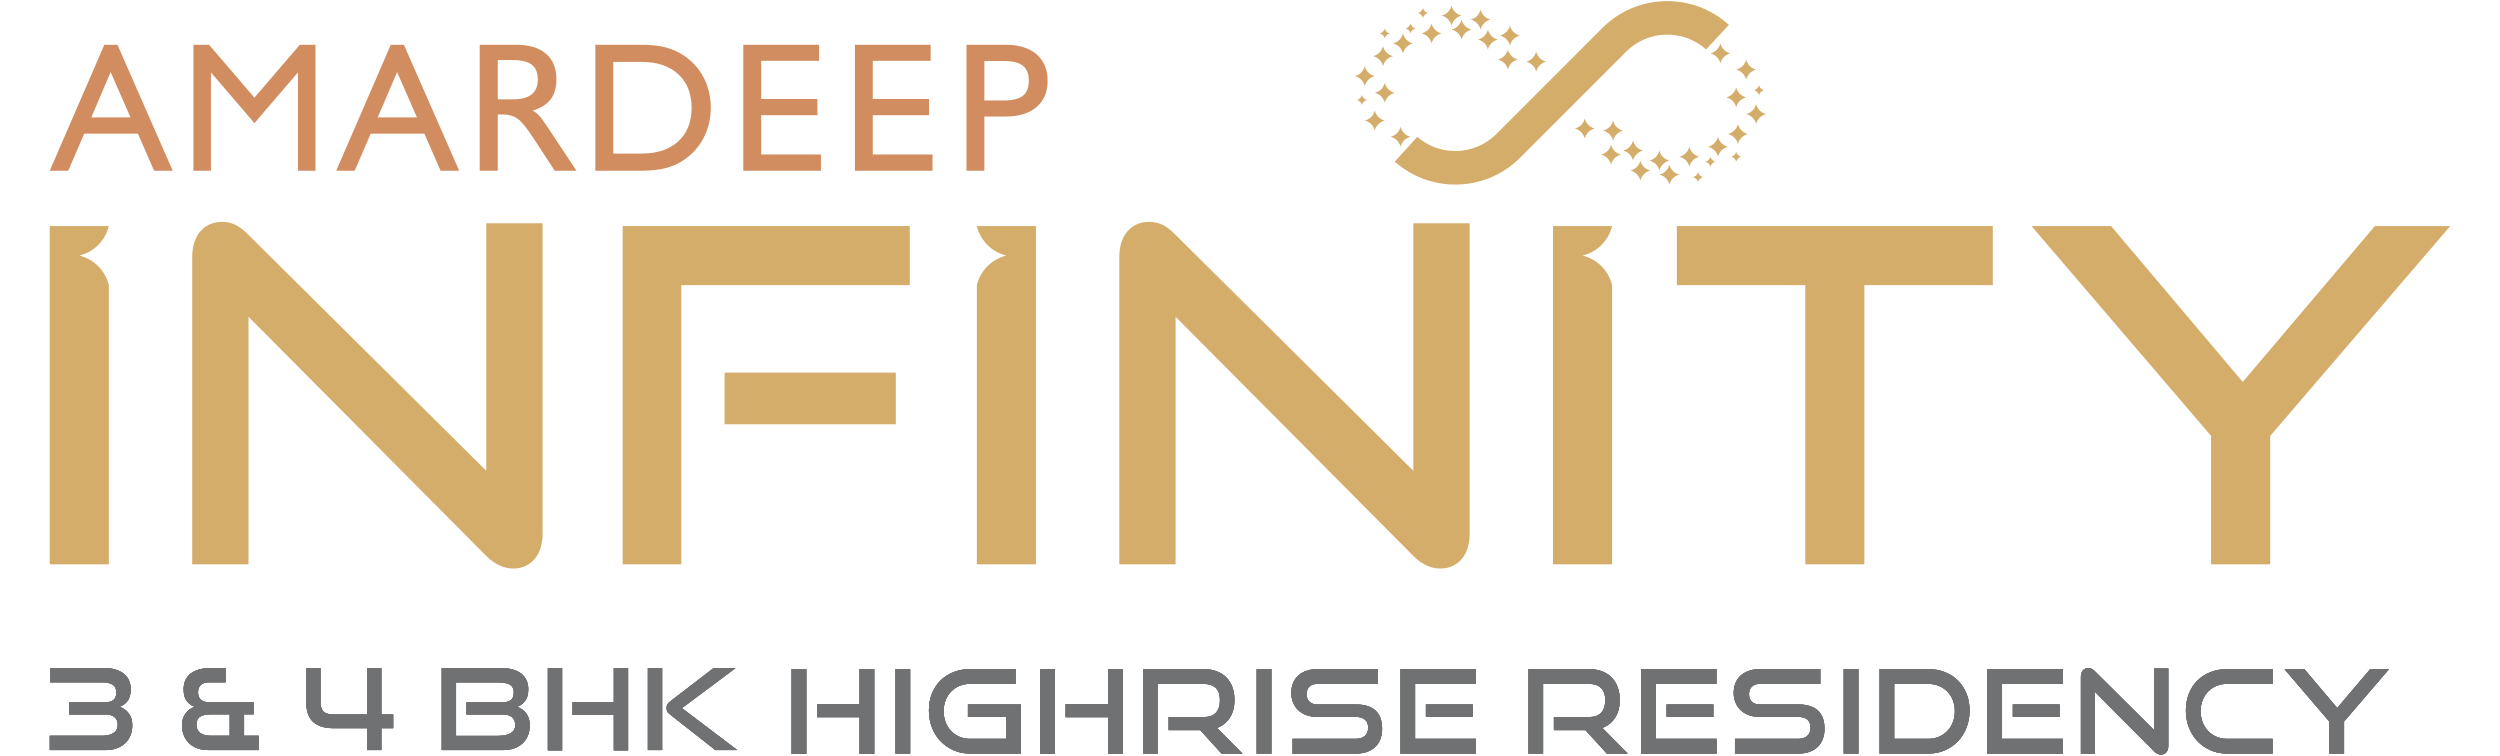 <?xml version="1.0" encoding="UTF-8" standalone="no"?>
<!DOCTYPE svg PUBLIC "-//W3C//DTD SVG 1.1//EN" "http://www.w3.org/Graphics/SVG/1.1/DTD/svg11.dtd">
<svg width="100%" height="100%" viewBox="0 0 1181 357" version="1.1" xmlns="http://www.w3.org/2000/svg" xmlns:xlink="http://www.w3.org/1999/xlink" xml:space="preserve" xmlns:serif="http://www.serif.com/" style="fill-rule:evenodd;clip-rule:evenodd;stroke-linejoin:round;stroke-miterlimit:2;">
    <g transform="matrix(5.25,0,0,5.25,-2333.62,-4372.19)">
        <path d="M601.046,841.88C600.882,842.045 600.775,842.244 600.723,842.456C600.672,842.244 600.565,842.045 600.4,841.88C600.235,841.715 600.036,841.609 599.825,841.557C600.036,841.506 600.235,841.399 600.4,841.234C600.565,841.069 600.672,840.869 600.723,840.659C600.775,840.869 600.882,841.069 601.046,841.234C601.211,841.399 601.411,841.506 601.622,841.557C601.411,841.609 601.211,841.715 601.046,841.88" style="fill:rgb(213,173,106);"/>
    </g>
    <g transform="matrix(5.25,0,0,5.25,-2333.62,-4356.39)">
        <path d="M602.842,840.376C602.678,840.54 602.571,840.741 602.52,840.951C602.468,840.741 602.361,840.54 602.197,840.376C602.032,840.211 601.832,840.105 601.622,840.053C601.832,840.002 602.032,839.894 602.197,839.731C602.361,839.565 602.468,839.365 602.52,839.155C602.571,839.365 602.678,839.565 602.842,839.731C603.007,839.894 603.207,840.002 603.417,840.053C603.207,840.105 603.007,840.211 602.842,840.376" style="fill:rgb(213,173,106);"/>
    </g>
    <g transform="matrix(5.25,0,0,5.25,-2333.62,-4378.93)">
        <path d="M602.94,842.36C602.857,842.442 602.804,842.543 602.779,842.648C602.752,842.543 602.699,842.442 602.617,842.36C602.534,842.278 602.434,842.225 602.329,842.199C602.434,842.173 602.534,842.119 602.617,842.038C602.699,841.955 602.752,841.856 602.779,841.75C602.804,841.856 602.857,841.955 602.94,842.038C603.022,842.119 603.122,842.173 603.227,842.199C603.122,842.225 603.022,842.278 602.94,842.36" style="fill:rgb(213,173,106);"/>
    </g>
    <g transform="matrix(5.25,0,0,5.25,-2333.62,-4296.79)">
        <path d="M597.451,834.538C597.369,834.619 597.315,834.72 597.289,834.825C597.264,834.72 597.211,834.619 597.128,834.538C597.046,834.455 596.946,834.402 596.84,834.376C596.946,834.351 597.046,834.296 597.128,834.215C597.211,834.132 597.264,834.032 597.289,833.926C597.315,834.032 597.369,834.132 597.451,834.215C597.533,834.296 597.633,834.351 597.739,834.376C597.633,834.402 597.533,834.455 597.451,834.538" style="fill:rgb(213,173,106);"/>
    </g>
    <g transform="matrix(5.25,0,0,5.25,-2333.62,-4311.35)">
        <path d="M598.564,835.925C598.482,836.007 598.429,836.107 598.404,836.212C598.377,836.107 598.324,836.007 598.242,835.925C598.159,835.842 598.06,835.789 597.954,835.763C598.06,835.737 598.159,835.684 598.242,835.602C598.324,835.519 598.377,835.419 598.404,835.314C598.429,835.419 598.482,835.519 598.564,835.602C598.647,835.684 598.747,835.737 598.852,835.763C598.747,835.789 598.647,835.842 598.564,835.925" style="fill:rgb(213,173,106);"/>
    </g>
    <g transform="matrix(5.25,0,0,5.25,-2333.62,-4316.07)">
        <path d="M600.885,836.374C600.803,836.456 600.749,836.556 600.723,836.661C600.697,836.556 600.644,836.456 600.562,836.374C600.48,836.291 600.38,836.238 600.274,836.212C600.38,836.186 600.48,836.133 600.562,836.051C600.644,835.968 600.697,835.868 600.723,835.763C600.749,835.868 600.803,835.968 600.885,836.051C600.967,836.133 601.067,836.186 601.172,836.212C601.067,836.238 600.967,836.291 600.885,836.374" style="fill:rgb(213,173,106);"/>
    </g>
    <g transform="matrix(5.25,0,0,5.25,-2333.62,-4398.37)">
        <path d="M601.945,844.373C601.779,844.538 601.674,844.738 601.622,844.949C601.569,844.738 601.463,844.538 601.298,844.373C601.134,844.208 600.934,844.102 600.723,844.05C600.934,843.998 601.134,843.893 601.299,843.727C601.463,843.563 601.569,843.363 601.622,843.152C601.674,843.363 601.779,843.563 601.945,843.727C602.109,843.893 602.308,843.998 602.52,844.05C602.308,844.102 602.109,844.208 601.945,844.373" style="fill:rgb(213,173,106);"/>
    </g>
    <g transform="matrix(5.25,0,0,5.25,-2333.62,-4413.73)">
        <path d="M599.624,845.836C599.459,846.001 599.352,846.2 599.301,846.411C599.25,846.2 599.143,846.001 598.978,845.836C598.814,845.672 598.614,845.564 598.404,845.513C598.614,845.461 598.814,845.355 598.978,845.19C599.143,845.026 599.25,844.826 599.301,844.615C599.352,844.826 599.459,845.026 599.624,845.19C599.789,845.355 599.989,845.461 600.199,845.513C599.989,845.564 599.789,845.672 599.624,845.836" style="fill:rgb(213,173,106);"/>
    </g>
    <g transform="matrix(5.25,0,0,5.25,-2333.62,-4337.54)">
        <path d="M601.204,838.58C601.039,838.745 600.932,838.944 600.881,839.155C600.829,838.944 600.722,838.745 600.558,838.58C600.393,838.415 600.193,838.309 599.982,838.256C600.193,838.205 600.393,838.098 600.558,837.934C600.722,837.769 600.829,837.57 600.881,837.359C600.932,837.57 601.039,837.769 601.204,837.934C601.368,838.098 601.568,838.205 601.779,838.256C601.568,838.309 601.368,838.415 601.204,838.58" style="fill:rgb(213,173,106);"/>
    </g>
    <g transform="matrix(5.25,0,0,5.25,-2333.62,-4316.07)">
        <path d="M596.832,836.535C596.667,836.7 596.56,836.899 596.509,837.111C596.457,836.899 596.35,836.7 596.186,836.535C596.021,836.37 595.821,836.264 595.611,836.212C595.822,836.16 596.021,836.054 596.186,835.889C596.35,835.725 596.457,835.525 596.509,835.314C596.56,835.525 596.667,835.725 596.832,835.889C596.996,836.054 597.197,836.16 597.406,836.212C597.197,836.264 596.996,836.37 596.832,836.535" style="fill:rgb(213,173,106);"/>
    </g>
    <g transform="matrix(5.25,0,0,5.25,-2333.62,-4325.5)">
        <path d="M599.407,837.434C599.243,837.598 599.136,837.798 599.085,838.009C599.033,837.798 598.926,837.598 598.761,837.434C598.597,837.269 598.397,837.162 598.187,837.111C598.397,837.059 598.597,836.952 598.761,836.787C598.926,836.623 599.033,836.424 599.085,836.212C599.136,836.424 599.243,836.623 599.407,836.787C599.571,836.952 599.772,837.059 599.982,837.111C599.772,837.162 599.571,837.269 599.407,837.434" style="fill:rgb(213,173,106);"/>
    </g>
    <g transform="matrix(5.25,0,0,5.25,-2333.62,-4303)">
        <path d="M592.425,835.29C592.26,835.456 592.153,835.655 592.102,835.866C592.051,835.655 591.944,835.456 591.779,835.29C591.614,835.126 591.415,835.019 591.204,834.968C591.415,834.916 591.614,834.81 591.779,834.645C591.944,834.48 592.051,834.281 592.102,834.07C592.153,834.281 592.26,834.48 592.425,834.645C592.589,834.81 592.79,834.916 592.999,834.968C592.79,835.019 592.589,835.126 592.425,835.29" style="fill:rgb(213,173,106);"/>
    </g>
    <g transform="matrix(5.25,0,0,5.25,-2333.62,-4321.87)">
        <path d="M591.765,837.088C591.6,837.252 591.493,837.452 591.441,837.662C591.39,837.452 591.283,837.252 591.118,837.088C590.954,836.923 590.755,836.816 590.544,836.765C590.755,836.713 590.954,836.606 591.118,836.442C591.283,836.277 591.39,836.077 591.441,835.866C591.493,836.077 591.6,836.277 591.765,836.442C591.928,836.606 592.129,836.713 592.339,836.765C592.129,836.816 591.928,836.923 591.765,837.088" style="fill:rgb(213,173,106);"/>
    </g>
    <g transform="matrix(5.25,0,0,5.25,-2333.62,-4318.08)">
        <path d="M589.783,836.727C589.619,836.892 589.511,837.092 589.46,837.302C589.409,837.092 589.302,836.892 589.137,836.727C588.972,836.562 588.773,836.456 588.562,836.404C588.773,836.353 588.972,836.245 589.137,836.082C589.302,835.917 589.409,835.717 589.46,835.506C589.511,835.717 589.619,835.917 589.783,836.082C589.947,836.245 590.147,836.353 590.357,836.404C590.147,836.456 589.947,836.562 589.783,836.727" style="fill:rgb(213,173,106);"/>
    </g>
    <g transform="matrix(5.25,0,0,5.25,-2333.62,-4340.73)">
        <path d="M589.969,838.884C589.804,839.049 589.697,839.249 589.646,839.459C589.594,839.249 589.487,839.049 589.323,838.884C589.158,838.72 588.958,838.612 588.747,838.561C588.958,838.51 589.158,838.402 589.323,838.238C589.487,838.073 589.594,837.874 589.646,837.663C589.697,837.874 589.804,838.073 589.969,838.238C590.133,838.402 590.332,838.51 590.544,838.561C590.332,838.612 590.133,838.72 589.969,838.884" style="fill:rgb(213,173,106);"/>
    </g>
    <g transform="matrix(5.25,0,0,5.25,-2333.62,-4342.71)">
        <path d="M587.421,839.073C587.256,839.237 587.149,839.437 587.098,839.648C587.047,839.437 586.939,839.237 586.775,839.073C586.61,838.908 586.41,838.801 586.2,838.749C586.41,838.698 586.61,838.591 586.775,838.426C586.939,838.262 587.047,838.063 587.098,837.851C587.149,838.063 587.256,838.262 587.421,838.426C587.586,838.591 587.785,838.698 587.996,838.749C587.785,838.801 587.586,838.908 587.421,839.073" style="fill:rgb(213,173,106);"/>
    </g>
    <g transform="matrix(5.25,0,0,5.25,-2333.62,-4299.22)">
        <path d="M595.036,834.931C594.871,835.096 594.764,835.295 594.713,835.506C594.661,835.295 594.555,835.096 594.389,834.931C594.225,834.767 594.026,834.66 593.815,834.608C594.026,834.557 594.225,834.45 594.389,834.286C594.555,834.121 594.661,833.921 594.713,833.71C594.764,833.921 594.871,834.121 595.036,834.286C595.2,834.45 595.4,834.557 595.611,834.608C595.4,834.66 595.2,834.767 595.036,834.931" style="fill:rgb(213,173,106);"/>
    </g>
    <g transform="matrix(5.25,0,0,5.25,-2333.62,-4312.44)">
        <path d="M594.137,836.189C593.973,836.354 593.866,836.554 593.815,836.764C593.762,836.554 593.656,836.354 593.492,836.189C593.327,836.025 593.127,835.918 592.917,835.866C593.127,835.815 593.327,835.707 593.492,835.544C593.656,835.379 593.762,835.179 593.815,834.968C593.866,835.179 593.973,835.379 594.137,835.544C594.302,835.707 594.502,835.815 594.713,835.866C594.502,835.918 594.302,836.025 594.137,836.189" style="fill:rgb(213,173,106);"/>
    </g>
    <g transform="matrix(5.25,0,0,5.25,-2333.62,-4376.45)">
        <path d="M568.779,841.64C568.943,841.476 569.05,841.276 569.101,841.065C569.154,841.276 569.26,841.476 569.425,841.64C569.589,841.804 569.788,841.911 570,841.963C569.788,842.014 569.589,842.121 569.425,842.286C569.26,842.451 569.154,842.65 569.101,842.861C569.05,842.65 568.943,842.451 568.779,842.286C568.614,842.121 568.414,842.014 568.203,841.963C568.414,841.911 568.614,841.804 568.779,841.64" style="fill:rgb(213,173,106);"/>
    </g>
    <g transform="matrix(5.25,0,0,5.25,-2333.62,-4392.25)">
        <path d="M566.982,843.145C567.146,842.98 567.253,842.781 567.305,842.571C567.357,842.781 567.463,842.98 567.628,843.145C567.792,843.309 567.992,843.417 568.203,843.468C567.992,843.519 567.792,843.627 567.628,843.791C567.463,843.955 567.357,844.156 567.305,844.365C567.253,844.156 567.146,843.955 566.982,843.791C566.818,843.627 566.618,843.519 566.407,843.468C566.618,843.417 566.818,843.309 566.982,843.145" style="fill:rgb(213,173,106);"/>
    </g>
    <g transform="matrix(5.25,0,0,5.25,-2333.62,-4369.72)">
        <path d="M566.885,841.161C566.967,841.079 567.02,840.979 567.046,840.874C567.072,840.979 567.126,841.079 567.208,841.161C567.29,841.243 567.391,841.297 567.495,841.323C567.391,841.348 567.29,841.401 567.208,841.484C567.126,841.566 567.072,841.666 567.046,841.771C567.02,841.666 566.967,841.566 566.885,841.484C566.803,841.401 566.703,841.348 566.598,841.323C566.703,841.297 566.803,841.243 566.885,841.161" style="fill:rgb(213,173,106);"/>
    </g>
    <g transform="matrix(5.25,0,0,5.25,-2333.62,-4451.86)">
        <path d="M572.374,848.984C572.456,848.901 572.509,848.801 572.535,848.696C572.561,848.801 572.614,848.901 572.697,848.984C572.778,849.066 572.879,849.119 572.984,849.145C572.879,849.171 572.778,849.225 572.697,849.306C572.614,849.389 572.561,849.489 572.535,849.594C572.509,849.489 572.456,849.389 572.374,849.306C572.291,849.225 572.191,849.171 572.086,849.145C572.191,849.119 572.291,849.066 572.374,848.984" style="fill:rgb(213,173,106);"/>
    </g>
    <g transform="matrix(5.25,0,0,5.25,-2333.62,-4437.29)">
        <path d="M571.26,847.596C571.342,847.513 571.395,847.414 571.421,847.309C571.447,847.414 571.5,847.513 571.583,847.596C571.665,847.679 571.765,847.731 571.87,847.757C571.765,847.783 571.665,847.836 571.583,847.919C571.5,848.002 571.447,848.1 571.421,848.206C571.395,848.1 571.342,848.002 571.26,847.919C571.177,847.836 571.077,847.783 570.973,847.757C571.077,847.731 571.177,847.679 571.26,847.596" style="fill:rgb(213,173,106);"/>
    </g>
    <g transform="matrix(5.25,0,0,5.25,-2333.62,-4432.58)">
        <path d="M568.94,847.147C569.022,847.066 569.076,846.965 569.101,846.86C569.127,846.965 569.18,847.066 569.263,847.147C569.345,847.23 569.445,847.283 569.551,847.309C569.445,847.334 569.345,847.389 569.263,847.47C569.18,847.552 569.127,847.652 569.101,847.758C569.076,847.652 569.022,847.552 568.94,847.47C568.857,847.389 568.757,847.334 568.653,847.309C568.757,847.283 568.857,847.23 568.94,847.147" style="fill:rgb(213,173,106);"/>
    </g>
    <g transform="matrix(5.25,0,0,5.25,-2333.62,-4350.28)">
        <path d="M567.88,839.147C568.045,838.983 568.151,838.784 568.203,838.572C568.255,838.784 568.361,838.983 568.527,839.147C568.691,839.312 568.891,839.419 569.101,839.471C568.891,839.522 568.691,839.629 568.526,839.794C568.361,839.958 568.255,840.158 568.203,840.369C568.151,840.158 568.045,839.958 567.88,839.794C567.715,839.629 567.516,839.522 567.305,839.471C567.516,839.419 567.715,839.312 567.88,839.147" style="fill:rgb(213,173,106);"/>
    </g>
    <g transform="matrix(5.25,0,0,5.25,-2333.62,-4334.92)">
        <path d="M570.2,837.684C570.365,837.52 570.472,837.32 570.524,837.109C570.575,837.32 570.682,837.52 570.847,837.684C571.011,837.848 571.21,837.955 571.421,838.007C571.21,838.059 571.011,838.165 570.847,838.33C570.682,838.495 570.575,838.695 570.524,838.905C570.472,838.695 570.365,838.495 570.2,838.33C570.036,838.165 569.836,838.059 569.626,838.007C569.836,837.955 570.036,837.848 570.2,837.684" style="fill:rgb(213,173,106);"/>
    </g>
    <g transform="matrix(5.25,0,0,5.25,-2333.62,-4411.11)">
        <path d="M568.621,844.94C568.785,844.776 568.892,844.576 568.943,844.366C568.996,844.576 569.102,844.776 569.267,844.94C569.432,845.105 569.631,845.212 569.843,845.264C569.631,845.315 569.432,845.422 569.267,845.587C569.102,845.751 568.996,845.951 568.943,846.162C568.892,845.951 568.785,845.751 568.621,845.587C568.457,845.422 568.257,845.315 568.046,845.264C568.257,845.212 568.457,845.105 568.621,844.94" style="fill:rgb(213,173,106);"/>
    </g>
    <g transform="matrix(5.25,0,0,5.25,-2333.62,-4432.58)">
        <path d="M572.993,846.985C573.157,846.821 573.264,846.621 573.316,846.411C573.368,846.621 573.474,846.821 573.639,846.985C573.803,847.15 574.003,847.257 574.214,847.308C574.002,847.359 573.803,847.466 573.639,847.631C573.474,847.796 573.368,847.996 573.316,848.206C573.264,847.996 573.157,847.796 572.993,847.631C572.829,847.466 572.628,847.359 572.418,847.308C572.628,847.257 572.829,847.15 572.993,846.985" style="fill:rgb(213,173,106);"/>
    </g>
    <g transform="matrix(5.25,0,0,5.25,-2333.62,-4423.15)">
        <path d="M570.417,846.087C570.582,845.923 570.689,845.723 570.74,845.512C570.792,845.723 570.899,845.923 571.063,846.087C571.228,846.253 571.427,846.358 571.638,846.41C571.427,846.462 571.228,846.568 571.063,846.733C570.899,846.898 570.792,847.098 570.74,847.309C570.689,847.098 570.582,846.898 570.417,846.733C570.253,846.568 570.052,846.462 569.843,846.41C570.052,846.358 570.253,846.253 570.417,846.087" style="fill:rgb(213,173,106);"/>
    </g>
    <g transform="matrix(5.25,0,0,5.25,-2333.62,-4445.64)">
        <path d="M577.4,848.23C577.564,848.065 577.671,847.865 577.722,847.655C577.774,847.865 577.881,848.065 578.045,848.23C578.21,848.395 578.409,848.501 578.621,848.553C578.409,848.605 578.21,848.711 578.045,848.876C577.881,849.041 577.774,849.241 577.722,849.451C577.671,849.241 577.564,849.041 577.4,848.876C577.236,848.711 577.035,848.605 576.825,848.553C577.035,848.501 577.236,848.395 577.4,848.23" style="fill:rgb(213,173,106);"/>
    </g>
    <g transform="matrix(5.25,0,0,5.25,-2333.62,-4426.78)">
        <path d="M578.06,846.434C578.225,846.269 578.332,846.069 578.383,845.859C578.434,846.069 578.541,846.269 578.706,846.434C578.871,846.598 579.07,846.705 579.281,846.757C579.07,846.808 578.871,846.915 578.706,847.079C578.541,847.244 578.434,847.444 578.383,847.655C578.332,847.444 578.225,847.244 578.06,847.079C577.896,846.915 577.695,846.808 577.485,846.757C577.695,846.705 577.896,846.598 578.06,846.434" style="fill:rgb(213,173,106);"/>
    </g>
    <g transform="matrix(5.25,0,0,5.25,-2333.62,-4430.56)">
        <path d="M580.041,846.793C580.206,846.629 580.313,846.429 580.364,846.219C580.416,846.429 580.523,846.629 580.688,846.793C580.852,846.958 581.051,847.065 581.263,847.117C581.051,847.168 580.852,847.275 580.688,847.44C580.523,847.604 580.416,847.804 580.364,848.015C580.313,847.804 580.206,847.604 580.041,847.44C579.878,847.275 579.677,847.168 579.467,847.117C579.677,847.065 579.878,846.958 580.041,846.793" style="fill:rgb(213,173,106);"/>
    </g>
    <g transform="matrix(5.25,0,0,5.25,-2333.62,-4407.92)">
        <path d="M579.856,844.637C580.02,844.473 580.127,844.272 580.179,844.062C580.23,844.272 580.338,844.473 580.502,844.637C580.667,844.802 580.866,844.908 581.077,844.96C580.866,845.012 580.667,845.118 580.502,845.283C580.338,845.448 580.23,845.648 580.179,845.859C580.127,845.648 580.02,845.448 579.856,845.283C579.692,845.118 579.492,845.012 579.281,844.96C579.492,844.908 579.692,844.802 579.856,844.637" style="fill:rgb(213,173,106);"/>
    </g>
    <g transform="matrix(5.25,0,0,5.25,-2333.62,-4405.94)">
        <path d="M582.404,844.449C582.568,844.284 582.675,844.084 582.726,843.873C582.778,844.084 582.885,844.284 583.05,844.449C583.215,844.613 583.414,844.72 583.625,844.771C583.414,844.824 583.215,844.93 583.05,845.095C582.885,845.259 582.778,845.46 582.726,845.67C582.675,845.46 582.568,845.259 582.404,845.095C582.24,844.93 582.04,844.824 581.829,844.771C582.04,844.72 582.24,844.613 582.404,844.449" style="fill:rgb(213,173,106);"/>
    </g>
    <g transform="matrix(5.25,0,0,5.25,-2333.62,-4449.42)">
        <path d="M574.789,848.589C574.954,848.425 575.06,848.225 575.112,848.015C575.164,848.225 575.27,848.425 575.435,848.589C575.6,848.754 575.799,848.861 576.011,848.912C575.799,848.963 575.6,849.071 575.435,849.235C575.27,849.4 575.164,849.6 575.112,849.81C575.06,849.6 574.954,849.4 574.789,849.235C574.625,849.071 574.425,848.963 574.214,848.912C574.425,848.861 574.625,848.754 574.789,848.589" style="fill:rgb(213,173,106);"/>
    </g>
    <g transform="matrix(5.25,0,0,5.25,-2333.62,-4436.21)">
        <path d="M575.688,847.331C575.852,847.166 575.958,846.966 576.011,846.756C576.062,846.966 576.169,847.166 576.333,847.331C576.497,847.496 576.698,847.603 576.908,847.654C576.698,847.705 576.497,847.813 576.333,847.977C576.169,848.142 576.062,848.341 576.011,848.553C575.958,848.341 575.852,848.142 575.688,847.977C575.522,847.813 575.322,847.705 575.112,847.654C575.322,847.603 575.522,847.496 575.688,847.331" style="fill:rgb(213,173,106);"/>
    </g>
    <g transform="matrix(5.25,0,0,5.25,-2333.62,-4380.64)">
        <path d="M598.019,838.856C595.964,837.018 592.8,837.08 590.826,839.052L581.283,848.597C579.723,850.156 577.648,851.015 575.444,851.015C573.417,851.015 571.507,850.282 570,848.955L572.027,846.723C572.977,847.544 574.175,847.996 575.444,847.996C576.842,847.996 578.157,847.451 579.148,846.462L588.691,836.916C591.813,833.795 596.828,833.71 600.065,836.642L598.019,838.856Z" style="fill:rgb(213,173,106);"/>
    </g>
    <g transform="matrix(5.25,0,0,5.25,-2333.62,-4090.79)">
        <path d="M448.976,829.977L448.976,799.538L454.292,799.538C454.14,800.162 453.823,800.754 453.338,801.239C452.851,801.726 452.256,802.043 451.635,802.195C452.256,802.347 452.851,802.665 453.338,803.152C453.823,803.639 454.141,804.231 454.292,804.855L454.294,804.851L454.294,829.977L448.976,829.977ZM454.293,799.538L454.294,799.538L454.294,799.542L454.293,799.538Z" style="fill:rgb(213,173,106);fill-rule:nonzero;"/>
    </g>
    <g transform="matrix(5.25,0,0,5.25,-2333.62,-4090.79)">
        <path d="M466.86,807.702L466.86,829.977L461.794,829.977L461.794,802.343C461.794,801.366 462.038,800.592 462.527,800.019C463.015,799.448 463.678,799.161 464.515,799.161C464.906,799.161 465.283,799.245 465.646,799.413C466.008,799.58 466.385,799.859 466.776,800.25L488.255,821.561L488.255,799.287L493.321,799.287L493.321,827.171C493.321,828.176 493.077,828.958 492.588,829.516C492.1,830.075 491.465,830.354 490.683,830.354C489.818,830.354 489.009,829.977 488.255,829.223L466.86,807.702Z" style="fill:rgb(213,173,106);fill-rule:nonzero;"/>
    </g>
    <g transform="matrix(5.25,0,0,5.25,-2333.62,-4090.79)">
        <path d="M500.528,829.977L500.528,799.538L526.362,799.538L526.362,804.855L505.804,804.855L505.804,829.977L500.528,829.977ZM509.698,817.374L509.698,812.727L525.105,812.727L525.105,817.374L509.698,817.374Z" style="fill:rgb(213,173,106);fill-rule:nonzero;"/>
    </g>
    <g transform="matrix(5.25,0,0,5.25,-2333.62,-4090.79)">
        <path d="M532.396,829.977L532.396,804.851L532.403,804.826L532.404,804.822L532.411,804.793L532.418,804.768L532.419,804.764L532.427,804.735L532.435,804.709L532.435,804.706L532.443,804.68L532.452,804.652L532.453,804.649L532.461,804.623L532.461,804.62L532.47,804.594L532.481,804.562L532.499,804.509L532.499,804.508L532.5,804.505L532.509,804.48L532.51,804.477L532.53,804.423L532.531,804.42L532.552,804.366L532.553,804.364L532.564,804.338L532.565,804.336L532.587,804.282L532.588,804.279L532.599,804.254L532.6,804.252L532.612,804.226L532.613,804.224L532.625,804.196L532.637,804.171L532.638,804.169L532.65,804.143L532.651,804.141L532.664,804.115L532.665,804.114L532.677,804.088L532.678,804.086L532.691,804.061L532.692,804.059L532.705,804.034L532.706,804.032L532.72,804.006L532.72,804.005L532.734,803.979L532.735,803.978L532.749,803.952L532.75,803.951L532.764,803.925L532.765,803.924L532.779,803.899L532.78,803.897L532.794,803.872L532.796,803.871L532.81,803.845L532.811,803.844L532.827,803.818L532.843,803.792L532.859,803.767L532.86,803.765L532.877,803.739L532.893,803.715L532.894,803.713L532.91,803.689L532.911,803.688L532.927,803.663L532.928,803.662L532.945,803.637L532.946,803.636L532.963,803.612L532.964,803.611L532.981,803.586L532.982,803.586L533,803.561L533,803.561L533.019,803.535L533.038,803.51L533.057,803.486L533.057,803.485L533.076,803.461L533.077,803.461L533.096,803.437L533.097,803.436L533.116,803.412L533.121,803.405L533.177,803.339L533.199,803.315L533.22,803.292L533.241,803.268L533.241,803.268L533.263,803.244L533.307,803.198L533.307,803.198L533.329,803.175L533.352,803.152L533.352,803.152L533.375,803.129L533.375,803.129L533.398,803.107L533.421,803.085L533.445,803.063L533.445,803.063L533.468,803.041L533.468,803.041L533.492,803.019L533.516,802.998L533.516,802.998L533.539,802.977L533.563,802.956L533.588,802.936L533.612,802.916L533.612,802.916L533.637,802.896L533.661,802.876L533.661,802.876L533.686,802.857L533.686,802.856L533.736,802.818L533.736,802.818L533.761,802.8L533.786,802.781L533.786,802.781L533.811,802.763L533.837,802.745L533.862,802.727L533.888,802.71L533.914,802.692L533.94,802.675L533.966,802.659L533.992,802.642L534.018,802.626L534.071,802.594L534.098,802.578L534.151,802.548L534.178,802.533L534.205,802.518L534.232,802.504L534.232,802.504L534.26,802.49L534.26,802.49L534.287,802.476L534.314,802.463L534.342,802.449L534.369,802.436L534.397,802.424L534.397,802.423L534.425,802.411L534.481,802.386L534.509,802.374L534.537,802.363L534.565,802.352L534.565,802.352L534.594,802.34L534.594,802.34L534.622,802.33L534.65,802.319L534.679,802.308L534.707,802.298L534.736,802.289L534.736,802.288L534.764,802.279L534.793,802.269L534.793,802.269L534.822,802.26L534.822,802.26L534.851,802.251L534.851,802.251L534.88,802.243L534.88,802.242L534.909,802.234L534.938,802.226L534.967,802.218L534.996,802.21L535.026,802.203L535.026,802.203L535.055,802.196L535.055,802.195L535.026,802.188L535.026,802.188L534.997,802.181L534.967,802.173L534.967,802.173L534.938,802.165L534.938,802.165L534.909,802.157L534.88,802.149L534.88,802.148L534.851,802.14L534.851,802.14L534.823,802.131L534.765,802.112L534.765,802.112L534.737,802.102L534.737,802.102L534.708,802.093L534.68,802.082L534.651,802.072L534.623,802.061L534.623,802.061L534.594,802.05L534.566,802.039L534.566,802.039L534.51,802.016L534.51,802.016L534.482,802.004L534.454,801.992L534.426,801.98L534.399,801.967L534.371,801.954L534.371,801.954L534.343,801.941L534.343,801.941L534.315,801.928L534.288,801.914L534.261,801.901L534.206,801.872L534.179,801.858L534.152,801.843L534.152,801.842L534.126,801.828L534.126,801.827L534.099,801.812L534.072,801.797L534.045,801.781L534.019,801.765L533.993,801.749L533.993,801.749L533.967,801.732L533.967,801.732L533.94,801.715L533.889,801.681L533.889,801.681L533.837,801.646L533.812,801.628L533.786,801.61L533.761,801.591L533.736,801.572L533.711,801.553L533.686,801.534L533.661,801.515L533.637,801.495L533.588,801.455L533.563,801.434L533.54,801.414L533.516,801.393L533.492,801.371L533.468,801.35L533.445,801.328L533.421,801.306L533.398,801.284L533.375,801.262L533.352,801.239L533.329,801.216L533.329,801.216L533.307,801.193L533.284,801.17L533.284,801.17L533.263,801.147L533.241,801.123L533.22,801.1L533.22,801.1L533.178,801.053L533.177,801.052L533.156,801.028L533.121,800.987L533.116,800.98L533.097,800.956L533.096,800.955L533.077,800.931L533.076,800.931L533.057,800.907L533.057,800.906L533.037,800.881L533.019,800.856L533,800.831L532.981,800.806L532.964,800.781L532.963,800.781L532.946,800.756L532.945,800.755L532.928,800.73L532.927,800.73L532.911,800.705L532.91,800.704L532.894,800.679L532.893,800.678L532.877,800.653L532.876,800.652L532.86,800.627L532.859,800.626L532.842,800.6L532.827,800.574L532.826,800.573L532.81,800.547L532.796,800.522L532.794,800.52L532.78,800.495L532.779,800.494L532.764,800.467L532.75,800.442L532.749,800.44L532.735,800.415L532.734,800.413L532.72,800.388L532.72,800.386L532.706,800.361L532.705,800.359L532.678,800.307L532.677,800.305L532.665,800.279L532.664,800.277L532.651,800.252L532.638,800.224L532.637,800.222L532.625,800.197L532.625,800.194L532.613,800.169L532.612,800.167L532.6,800.141L532.599,800.139L532.588,800.113L532.577,800.085L532.576,800.083L532.565,800.057L532.564,800.055L532.553,800.029L532.552,800.027L532.542,800.001L532.541,799.998L532.531,799.973L532.51,799.916L532.5,799.887L532.499,799.885L532.49,799.859L532.481,799.83L532.479,799.828L532.471,799.802L532.47,799.799L532.461,799.773L532.461,799.77L532.453,799.744L532.444,799.715L532.443,799.713L532.435,799.687L532.435,799.683L532.426,799.654L532.419,799.629L532.418,799.625L532.41,799.596L532.403,799.567L532.396,799.541L532.396,799.538L537.714,799.538L537.714,829.977L532.396,829.977Z" style="fill:rgb(213,173,106);fill-rule:nonzero;"/>
    </g>
    <g transform="matrix(5.25,0,0,5.25,-2333.62,-4090.79)">
        <path d="M550.28,807.702L550.28,829.977L545.214,829.977L545.214,802.343C545.214,801.366 545.458,800.592 545.946,800.019C546.435,799.448 547.098,799.161 547.935,799.161C548.326,799.161 548.703,799.245 549.066,799.413C549.429,799.58 549.805,799.859 550.196,800.25L571.675,821.561L571.675,799.287L576.741,799.287L576.741,827.171C576.741,828.176 576.497,828.958 576.009,829.516C575.52,830.075 574.885,830.354 574.103,830.354C573.238,830.354 572.429,829.977 571.675,829.223L550.28,807.702Z" style="fill:rgb(213,173,106);fill-rule:nonzero;"/>
    </g>
    <g transform="matrix(5.25,0,0,5.25,-2333.62,-4090.79)">
        <path d="M584.242,829.977L584.242,799.538L589.558,799.538C589.406,800.162 589.088,800.754 588.603,801.239C588.116,801.726 587.521,802.043 586.9,802.195C587.521,802.347 588.116,802.665 588.603,803.152C589.088,803.639 589.406,804.231 589.558,804.855L589.559,804.852L589.559,829.977L584.242,829.977ZM589.558,799.538L589.559,799.538L589.559,799.541L589.558,799.538Z" style="fill:rgb(213,173,106);fill-rule:nonzero;"/>
    </g>
    <g transform="matrix(5.25,0,0,5.25,-2333.62,-4090.79)">
        <path d="M606.94,829.977L606.94,804.855L595.384,804.855L595.384,799.538L623.813,799.538L623.813,804.855L612.257,804.855L612.257,829.977L606.94,829.977Z" style="fill:rgb(213,173,106);fill-rule:nonzero;"/>
    </g>
    <g transform="matrix(5.25,0,0,5.25,-2333.62,-4090.79)">
        <path d="M643.455,829.977L643.455,818.421L627.294,799.538L634.454,799.538L646.303,813.564L658.193,799.538L664.976,799.538L648.773,818.421L648.773,829.977L643.455,829.977Z" style="fill:rgb(213,173,106);fill-rule:nonzero;"/>
    </g>
    <g transform="matrix(5.25,0,0,5.25,-2333.62,-4362.36)">
        <path d="M452.712,841.492L456.243,841.492L454.454,837.411L452.712,841.492ZM448.976,846.286L453.887,834.955L455.068,834.955L460.042,846.286L458.366,846.286L456.906,842.952L452.079,842.952L450.638,846.286L448.976,846.286ZM461.904,846.286L461.904,834.955L463.314,834.955L467.393,839.714L471.477,834.955L472.887,834.955L472.887,846.286L471.311,846.286L471.311,837.441L467.393,842.006L463.48,837.441L463.48,846.286L461.904,846.286ZM478.488,841.492L482.019,841.492L480.23,837.411L478.488,841.492ZM474.752,846.286L479.663,834.955L480.844,834.955L485.818,846.286L484.142,846.286L482.682,842.952L477.855,842.952L476.414,846.286L474.752,846.286ZM487.664,846.286L487.664,834.955L490.982,834.955C492.126,834.955 493.011,835.226 493.633,835.765C494.255,836.305 494.565,837.071 494.565,838.058C494.565,838.804 494.394,839.404 494.054,839.858C493.71,840.311 493.174,840.651 492.436,840.878C492.627,840.98 492.804,841.116 492.972,841.287C493.141,841.456 493.357,841.741 493.622,842.142L496.373,846.286L494.413,846.286L492.469,843.314C491.886,842.418 491.416,841.846 491.056,841.599C490.7,841.351 490.271,841.226 489.776,841.226L489.289,841.226L489.289,846.286L487.664,846.286ZM489.289,839.866L490.633,839.866C491.388,839.866 491.952,839.719 492.328,839.429C492.702,839.136 492.889,838.691 492.889,838.091C492.889,837.474 492.713,837.029 492.356,836.75C491.999,836.47 491.424,836.332 490.633,836.332L489.289,836.332L489.289,839.866ZM502.237,836.498L499.679,836.498L499.679,844.744L502.237,844.744C503.636,844.744 504.734,844.376 505.533,843.643C506.332,842.907 506.73,841.904 506.73,840.629C506.73,839.349 506.332,838.34 505.533,837.604C504.734,836.866 503.636,836.498 502.237,836.498ZM502.237,834.955C503.075,834.955 503.794,835.033 504.396,835.19C504.996,835.348 505.549,835.594 506.05,835.934C506.818,836.454 507.41,837.12 507.828,837.93C508.245,838.743 508.455,839.639 508.455,840.615C508.455,841.594 508.245,842.493 507.825,843.311C507.402,844.127 506.813,844.793 506.05,845.307C505.56,845.648 505.01,845.894 504.399,846.051C503.788,846.209 503.069,846.286 502.237,846.286L498.07,846.286L498.07,834.955L502.237,834.955ZM511.382,846.286L511.382,834.955L518.201,834.955L518.201,836.399L512.991,836.399L512.991,839.833L518.051,839.833L518.051,841.293L512.991,841.293L512.991,844.826L518.367,844.826L518.367,846.286L511.382,846.286ZM521.423,846.286L521.423,834.955L528.242,834.955L528.242,836.399L523.033,836.399L523.033,839.833L528.093,839.833L528.093,841.293L523.033,841.293L523.033,844.826L528.408,844.826L528.408,846.286L521.423,846.286ZM533.074,839.966L534.83,839.966C535.618,839.966 536.187,839.824 536.541,839.545C536.895,839.263 537.072,838.815 537.072,838.193C537.072,837.574 536.895,837.123 536.541,836.841C536.187,836.556 535.618,836.415 534.83,836.415L533.074,836.415L533.074,839.966ZM531.465,846.286L531.465,834.955L535.001,834.955C536.182,834.955 537.106,835.24 537.769,835.813C538.433,836.385 538.764,837.178 538.764,838.193C538.764,839.202 538.433,839.99 537.769,840.557C537.106,841.124 536.182,841.409 535.001,841.409L533.074,841.409L533.074,846.286L531.465,846.286Z" style="fill:rgb(209,141,96);fill-rule:nonzero;"/>
    </g>
    <g>
        <g transform="matrix(5.25,0,0,5.25,-2333.62,-3794.06)">
            <path d="M448.976,790.17L448.976,788.881L453.714,788.881C454.12,788.881 454.451,788.8 454.708,788.638C454.965,788.475 455.094,788.232 455.094,787.907C455.094,787.603 454.999,787.369 454.81,787.207C454.62,787.045 454.343,786.964 453.978,786.964L450.721,786.964L450.721,785.878L453.887,785.878C454.252,785.878 454.522,785.81 454.698,785.675C454.874,785.54 454.962,785.31 454.962,784.985C454.962,784.64 454.847,784.402 454.617,784.27C454.387,784.138 454.059,784.072 453.633,784.072L449.007,784.072L449.007,782.794L453.887,782.794C454.245,782.794 454.57,782.834 454.86,782.916C455.151,782.997 455.402,783.117 455.611,783.276C455.821,783.435 455.981,783.634 456.093,783.875C456.205,784.115 456.26,784.39 456.26,784.701C456.26,785.168 456.161,785.525 455.961,785.772C455.762,786.018 455.523,786.186 455.246,786.274C455.584,786.382 455.861,786.578 456.078,786.862C456.294,787.146 456.403,787.505 456.403,787.938C456.403,788.276 456.347,788.582 456.235,788.856C456.123,789.13 455.965,789.363 455.758,789.556C455.552,789.748 455.302,789.899 455.007,790.007C454.713,790.116 454.387,790.17 454.029,790.17L448.976,790.17ZM463.252,790.17C462.887,790.17 462.557,790.117 462.263,790.012C461.968,789.907 461.72,789.757 461.517,789.561C461.314,789.365 461.157,789.128 461.045,788.85C460.934,788.573 460.878,788.266 460.878,787.927C460.878,787.501 460.988,787.146 461.208,786.862C461.428,786.578 461.703,786.382 462.034,786.274C461.757,786.186 461.519,786.018 461.319,785.772C461.12,785.525 461.02,785.168 461.02,784.701C461.02,784.39 461.076,784.115 461.188,783.875C461.299,783.634 461.46,783.435 461.669,783.276C461.879,783.117 462.131,782.997 462.425,782.916C462.719,782.834 463.046,782.794 463.404,782.794L464.804,782.794L464.804,784.072L463.363,784.072C462.667,784.072 462.318,784.377 462.318,784.985C462.318,785.269 462.406,785.489 462.582,785.645C462.758,785.8 463.029,785.878 463.394,785.878L467.33,785.878L467.33,786.954L466.458,786.954L466.458,788.881L467.787,788.881L467.787,790.17L463.252,790.17ZM465.169,786.954L463.485,786.954C463.066,786.954 462.743,787.021 462.516,787.156C462.29,787.292 462.176,787.539 462.176,787.897C462.176,788.215 462.288,788.458 462.512,788.627C462.735,788.797 463.052,788.881 463.465,788.881L465.169,788.881L465.169,786.954ZM477.527,790.17L477.527,788.201L474.474,788.201C473.696,788.201 473.097,788.012 472.678,787.633C472.259,787.254 472.049,786.656 472.049,785.838L472.049,782.794L473.337,782.794L473.337,785.827C473.337,786.253 473.431,786.549 473.617,786.715C473.803,786.881 474.088,786.964 474.474,786.964L477.527,786.964L477.527,782.794L478.816,782.794L478.816,786.964L479.881,786.964L479.881,788.201L478.816,788.201L478.816,790.17L477.527,790.17ZM484.245,790.17L484.245,782.794L489.642,782.794C490.001,782.794 490.327,782.834 490.621,782.916C490.915,782.997 491.167,783.117 491.377,783.276C491.587,783.435 491.749,783.634 491.864,783.875C491.979,784.115 492.036,784.39 492.036,784.701C492.036,784.938 492.009,785.144 491.955,785.32C491.901,785.496 491.827,785.646 491.732,785.772C491.637,785.897 491.528,786.001 491.402,786.086C491.277,786.171 491.147,786.233 491.012,786.274C491.35,786.382 491.627,786.578 491.844,786.862C492.06,787.146 492.169,787.505 492.169,787.938C492.169,788.276 492.112,788.582 492.001,788.856C491.889,789.13 491.73,789.365 491.524,789.561C491.318,789.757 491.068,789.907 490.773,790.012C490.479,790.117 490.153,790.17 489.794,790.17L484.245,790.17ZM486.467,786.964L486.467,785.878L489.652,785.878C490.018,785.878 490.288,785.81 490.464,785.675C490.64,785.54 490.728,785.31 490.728,784.985C490.728,784.789 490.691,784.632 490.616,784.513C490.542,784.395 490.435,784.304 490.296,784.24C490.158,784.176 489.992,784.133 489.8,784.113C489.607,784.093 489.392,784.083 489.155,784.083L485.533,784.083L485.533,788.891L489.267,788.891C489.497,788.891 489.71,788.874 489.906,788.841C490.102,788.807 490.271,788.751 490.413,788.673C490.555,788.595 490.665,788.496 490.743,788.374C490.821,788.252 490.859,788.1 490.859,787.917C490.859,787.613 490.765,787.378 490.575,787.212C490.386,787.046 490.109,786.964 489.743,786.964L486.467,786.964ZM499.728,790.2L499.728,786.994L496.015,786.994L496.015,785.848L499.728,785.848L499.728,782.794L501.016,782.794L501.016,790.2L499.728,790.2ZM493.793,790.2L493.793,782.794L495.081,782.794L495.081,790.2L493.793,790.2ZM508.87,790.17L504.741,786.923C504.626,786.835 504.553,786.749 504.523,786.664C504.492,786.58 504.477,786.487 504.477,786.385C504.477,786.27 504.497,786.169 504.538,786.081C504.578,785.993 504.666,785.898 504.802,785.797L508.708,782.794L510.686,782.794L505.857,786.395L510.838,790.17L508.87,790.17ZM502.793,790.17L502.793,782.794L504.081,782.794L504.081,790.17L502.793,790.17Z" style="fill:rgb(112,113,115);fill-rule:nonzero;"/>
        </g>
        <g transform="matrix(5.25,0,0,5.25,-2333.62,-3792.07)">
            <path d="M521.84,790.137L521.84,786.835L518.016,786.835L518.016,785.654L521.84,785.654L521.84,782.509L523.167,782.509L523.167,790.137L521.84,790.137ZM515.727,790.137L515.727,782.509L517.054,782.509L517.054,790.137L515.727,790.137ZM525.071,790.106L525.071,782.509L526.398,782.509L526.398,790.106L525.071,790.106ZM531.771,790.106C531.241,790.106 530.751,790.007 530.302,789.808C529.853,789.61 529.462,789.338 529.132,788.993C528.801,788.648 528.543,788.239 528.359,787.765C528.174,787.291 528.082,786.779 528.082,786.229C528.082,785.672 528.174,785.163 528.359,784.703C528.543,784.244 528.801,783.852 529.132,783.528C529.462,783.204 529.853,782.953 530.302,782.776C530.751,782.598 531.241,782.509 531.771,782.509L535.887,782.509L535.887,783.836L531.771,783.836C531.429,783.836 531.114,783.897 530.824,784.019C530.535,784.141 530.287,784.31 530.078,784.526C529.869,784.742 529.705,785 529.586,785.299C529.468,785.599 529.409,785.929 529.409,786.292C529.409,786.647 529.468,786.978 529.586,787.285C529.705,787.591 529.869,787.854 530.078,788.073C530.287,788.293 530.535,788.466 530.824,788.591C531.114,788.716 531.429,788.779 531.771,788.779L535.02,788.779L535.02,786.804L531.593,786.804L531.593,785.686L536.358,785.686L536.358,790.106L531.771,790.106ZM544.207,790.137L544.207,786.835L540.382,786.835L540.382,785.654L544.207,785.654L544.207,782.509L545.534,782.509L545.534,790.137L544.207,790.137ZM538.094,790.137L538.094,782.509L539.421,782.509L539.421,790.137L538.094,790.137ZM554.418,790.106L552.495,787.995L549.653,787.995L549.653,786.824L552.819,786.824C553.3,786.824 553.662,786.694 553.906,786.433C554.149,786.172 554.271,785.794 554.271,785.299C554.271,784.805 554.144,784.437 553.89,784.197C553.636,783.956 553.279,783.836 552.819,783.836L548.681,783.836L548.681,790.106L547.364,790.106L547.364,782.509L552.819,782.509C553.251,782.509 553.637,782.573 553.979,782.702C554.32,782.831 554.609,783.016 554.846,783.256C555.083,783.496 555.264,783.787 555.389,784.129C555.515,784.47 555.578,784.853 555.578,785.278C555.578,785.912 555.44,786.443 555.165,786.872C554.89,787.3 554.505,787.608 554.01,787.797L556.299,790.106L554.418,790.106ZM557.575,790.106L557.575,782.509L558.902,782.509L558.902,790.106L557.575,790.106ZM560.805,790.106L560.805,788.779L566.5,788.779C566.855,788.779 567.129,788.688 567.321,788.507C567.512,788.326 567.608,788.086 567.608,787.786C567.608,787.459 567.512,787.213 567.321,787.049C567.129,786.886 566.855,786.804 566.5,786.804L563.01,786.804C562.655,786.804 562.333,786.75 562.043,786.642C561.755,786.534 561.51,786.384 561.312,786.193C561.113,786.001 560.96,785.773 560.852,785.508C560.744,785.243 560.69,784.954 560.69,784.641C560.69,784.334 560.741,784.05 560.842,783.789C560.943,783.528 561.093,783.303 561.291,783.115C561.49,782.927 561.735,782.779 562.028,782.671C562.32,782.563 562.655,782.509 563.031,782.509L568.486,782.509L568.486,783.836L563.031,783.836C562.725,783.836 562.488,783.918 562.32,784.082C562.153,784.245 562.07,784.473 562.07,784.766C562.07,785.059 562.155,785.285 562.326,785.445C562.496,785.606 562.728,785.686 563.02,785.686L566.5,785.686C567.274,785.686 567.86,785.867 568.261,786.229C568.661,786.591 568.862,787.141 568.862,787.88C568.862,788.2 568.813,788.497 568.716,788.768C568.618,789.04 568.472,789.275 568.277,789.474C568.082,789.672 567.836,789.827 567.54,789.939C567.244,790.05 566.897,790.106 566.5,790.106L560.805,790.106ZM570.514,790.106L570.514,782.509L577.296,782.509L577.296,783.836L571.831,783.836L571.831,788.779L577.307,788.779L577.307,790.106L570.514,790.106ZM572.803,786.804L572.803,785.686L577.014,785.686L577.014,786.804L572.803,786.804ZM589.085,790.106L587.162,787.995L584.32,787.995L584.32,786.824L587.486,786.824C587.967,786.824 588.329,786.694 588.573,786.433C588.817,786.172 588.939,785.794 588.939,785.299C588.939,784.805 588.811,784.437 588.557,784.197C588.303,783.956 587.946,783.836 587.486,783.836L583.348,783.836L583.348,790.106L582.031,790.106L582.031,782.509L587.486,782.509C587.918,782.509 588.305,782.573 588.646,782.702C588.988,782.831 589.277,783.016 589.513,783.256C589.75,783.496 589.931,783.787 590.057,784.129C590.182,784.47 590.245,784.853 590.245,785.278C590.245,785.912 590.108,786.443 589.832,786.872C589.557,787.3 589.172,787.608 588.677,787.797L590.966,790.106L589.085,790.106ZM592.169,790.106L592.169,782.509L598.951,782.509L598.951,783.836L593.486,783.836L593.486,788.779L598.961,788.779L598.961,790.106L592.169,790.106ZM594.457,786.804L594.457,785.686L598.669,785.686L598.669,786.804L594.457,786.804ZM600.614,790.106L600.614,788.779L606.309,788.779C606.664,788.779 606.937,788.688 607.129,788.507C607.321,788.326 607.416,788.086 607.416,787.786C607.416,787.459 607.321,787.213 607.129,787.049C606.937,786.886 606.664,786.804 606.309,786.804L602.819,786.804C602.463,786.804 602.141,786.75 601.852,786.642C601.563,786.534 601.319,786.384 601.12,786.193C600.922,786.001 600.769,785.773 600.661,785.508C600.553,785.243 600.499,784.954 600.499,784.641C600.499,784.334 600.549,784.05 600.65,783.789C600.751,783.528 600.901,783.303 601.099,783.115C601.298,782.927 601.544,782.779 601.836,782.671C602.129,782.563 602.463,782.509 602.84,782.509L608.294,782.509L608.294,783.836L602.84,783.836C602.533,783.836 602.296,783.918 602.129,784.082C601.962,784.245 601.878,784.473 601.878,784.766C601.878,785.059 601.963,785.285 602.134,785.445C602.305,785.606 602.536,785.686 602.829,785.686L606.309,785.686C607.082,785.686 607.669,785.867 608.069,786.229C608.47,786.591 608.67,787.141 608.67,787.88C608.67,788.2 608.621,788.497 608.524,788.768C608.427,789.04 608.28,789.275 608.085,789.474C607.89,789.672 607.645,789.827 607.348,789.939C607.052,790.05 606.706,790.106 606.309,790.106L600.614,790.106ZM610.396,790.106L610.396,782.509L611.723,782.509L611.723,790.106L610.396,790.106ZM613.626,790.106L613.626,782.509L618.026,782.509C618.562,782.509 619.057,782.6 619.51,782.781C619.962,782.962 620.352,783.216 620.68,783.543C621.007,783.871 621.263,784.263 621.448,784.719C621.633,785.175 621.725,785.679 621.725,786.229C621.725,786.779 621.633,787.291 621.448,787.765C621.263,788.239 621.007,788.648 620.68,788.993C620.352,789.338 619.962,789.61 619.51,789.808C619.057,790.007 618.562,790.106 618.026,790.106L613.626,790.106ZM618.026,788.779C618.367,788.779 618.682,788.716 618.972,788.591C619.26,788.466 619.511,788.293 619.724,788.073C619.936,787.854 620.102,787.591 620.22,787.285C620.339,786.978 620.398,786.647 620.398,786.292C620.398,785.936 620.339,785.607 620.22,785.304C620.102,785.001 619.936,784.742 619.724,784.526C619.511,784.31 619.26,784.141 618.972,784.019C618.682,783.897 618.367,783.836 618.026,783.836L614.943,783.836L614.943,788.779L618.026,788.779ZM623.325,790.106L623.325,782.509L630.107,782.509L630.107,783.836L624.642,783.836L624.642,788.779L630.117,788.779L630.117,790.106L623.325,790.106ZM625.613,786.804L625.613,785.686L629.825,785.686L629.825,786.804L625.613,786.804ZM633.003,784.547L633.003,790.106L631.739,790.106L631.739,783.209C631.739,782.965 631.799,782.772 631.921,782.629C632.043,782.486 632.209,782.415 632.417,782.415C632.515,782.415 632.609,782.436 632.7,782.478C632.79,782.52 632.885,782.589 632.982,782.687L638.343,788.005L638.343,782.446L639.607,782.446L639.607,789.406C639.607,789.657 639.546,789.852 639.424,789.991C639.302,790.13 639.144,790.2 638.949,790.2C638.733,790.2 638.531,790.106 638.343,789.918L633.003,784.547ZM644.875,790.106C644.346,790.106 643.856,790.007 643.407,789.808C642.957,789.61 642.567,789.338 642.237,788.993C641.906,788.648 641.648,788.239 641.463,787.765C641.279,787.291 641.186,786.779 641.186,786.229C641.186,785.672 641.279,785.163 641.463,784.703C641.648,784.244 641.906,783.852 642.237,783.528C642.567,783.204 642.957,782.953 643.407,782.776C643.856,782.598 644.346,782.509 644.875,782.509L648.992,782.509L648.992,783.836L644.875,783.836C644.534,783.836 644.219,783.897 643.929,784.019C643.64,784.141 643.391,784.31 643.182,784.526C642.973,784.742 642.81,785 642.691,785.299C642.573,785.599 642.514,785.929 642.514,786.292C642.514,786.647 642.573,786.978 642.691,787.285C642.81,787.591 642.973,787.854 643.182,788.073C643.391,788.293 643.64,788.466 643.929,788.591C644.219,788.716 644.534,788.779 644.875,788.779L648.992,788.779L648.992,790.106L644.875,790.106ZM654.093,790.106L654.093,787.222L650.06,782.509L651.846,782.509L654.804,786.01L657.771,782.509L659.464,782.509L655.42,787.222L655.42,790.106L654.093,790.106Z" style="fill:rgb(112,113,115);fill-rule:nonzero;"/>
        </g>
    </g>
    <g>
        <g transform="matrix(5.25,0,0,5.25,-2333.62,-3794.06)">
            <path d="M448.976,790.17L448.976,788.881L453.714,788.881C454.12,788.881 454.451,788.8 454.708,788.638C454.965,788.475 455.094,788.232 455.094,787.907C455.094,787.603 454.999,787.369 454.81,787.207C454.62,787.045 454.343,786.964 453.978,786.964L450.721,786.964L450.721,785.878L453.887,785.878C454.252,785.878 454.522,785.81 454.698,785.675C454.874,785.54 454.962,785.31 454.962,784.985C454.962,784.64 454.847,784.402 454.617,784.27C454.387,784.138 454.059,784.072 453.633,784.072L449.007,784.072L449.007,782.794L453.887,782.794C454.245,782.794 454.57,782.834 454.86,782.916C455.151,782.997 455.402,783.117 455.611,783.276C455.821,783.435 455.981,783.634 456.093,783.875C456.205,784.115 456.26,784.39 456.26,784.701C456.26,785.168 456.161,785.525 455.961,785.772C455.762,786.018 455.523,786.186 455.246,786.274C455.584,786.382 455.861,786.578 456.078,786.862C456.294,787.146 456.403,787.505 456.403,787.938C456.403,788.276 456.347,788.582 456.235,788.856C456.123,789.13 455.965,789.363 455.758,789.556C455.552,789.748 455.302,789.899 455.007,790.007C454.713,790.116 454.387,790.17 454.029,790.17L448.976,790.17ZM463.252,790.17C462.887,790.17 462.557,790.117 462.263,790.012C461.968,789.907 461.72,789.757 461.517,789.561C461.314,789.365 461.157,789.128 461.045,788.85C460.934,788.573 460.878,788.266 460.878,787.927C460.878,787.501 460.988,787.146 461.208,786.862C461.428,786.578 461.703,786.382 462.034,786.274C461.757,786.186 461.519,786.018 461.319,785.772C461.12,785.525 461.02,785.168 461.02,784.701C461.02,784.39 461.076,784.115 461.188,783.875C461.299,783.634 461.46,783.435 461.669,783.276C461.879,783.117 462.131,782.997 462.425,782.916C462.719,782.834 463.046,782.794 463.404,782.794L464.804,782.794L464.804,784.072L463.363,784.072C462.667,784.072 462.318,784.377 462.318,784.985C462.318,785.269 462.406,785.489 462.582,785.645C462.758,785.8 463.029,785.878 463.394,785.878L467.33,785.878L467.33,786.954L466.458,786.954L466.458,788.881L467.787,788.881L467.787,790.17L463.252,790.17ZM465.169,786.954L463.485,786.954C463.066,786.954 462.743,787.021 462.516,787.156C462.29,787.292 462.176,787.539 462.176,787.897C462.176,788.215 462.288,788.458 462.512,788.627C462.735,788.797 463.052,788.881 463.465,788.881L465.169,788.881L465.169,786.954ZM477.527,790.17L477.527,788.201L474.474,788.201C473.696,788.201 473.097,788.012 472.678,787.633C472.259,787.254 472.049,786.656 472.049,785.838L472.049,782.794L473.337,782.794L473.337,785.827C473.337,786.253 473.431,786.549 473.617,786.715C473.803,786.881 474.088,786.964 474.474,786.964L477.527,786.964L477.527,782.794L478.816,782.794L478.816,786.964L479.881,786.964L479.881,788.201L478.816,788.201L478.816,790.17L477.527,790.17ZM484.245,790.17L484.245,782.794L489.642,782.794C490.001,782.794 490.327,782.834 490.621,782.916C490.915,782.997 491.167,783.117 491.377,783.276C491.587,783.435 491.749,783.634 491.864,783.875C491.979,784.115 492.036,784.39 492.036,784.701C492.036,784.938 492.009,785.144 491.955,785.32C491.901,785.496 491.827,785.646 491.732,785.772C491.637,785.897 491.528,786.001 491.402,786.086C491.277,786.171 491.147,786.233 491.012,786.274C491.35,786.382 491.627,786.578 491.844,786.862C492.06,787.146 492.169,787.505 492.169,787.938C492.169,788.276 492.112,788.582 492.001,788.856C491.889,789.13 491.73,789.365 491.524,789.561C491.318,789.757 491.068,789.907 490.773,790.012C490.479,790.117 490.153,790.17 489.794,790.17L484.245,790.17ZM486.467,786.964L486.467,785.878L489.652,785.878C490.018,785.878 490.288,785.81 490.464,785.675C490.64,785.54 490.728,785.31 490.728,784.985C490.728,784.789 490.691,784.632 490.616,784.513C490.542,784.395 490.435,784.304 490.296,784.24C490.158,784.176 489.992,784.133 489.8,784.113C489.607,784.093 489.392,784.083 489.155,784.083L485.533,784.083L485.533,788.891L489.267,788.891C489.497,788.891 489.71,788.874 489.906,788.841C490.102,788.807 490.271,788.751 490.413,788.673C490.555,788.595 490.665,788.496 490.743,788.374C490.821,788.252 490.859,788.1 490.859,787.917C490.859,787.613 490.765,787.378 490.575,787.212C490.386,787.046 490.109,786.964 489.743,786.964L486.467,786.964ZM499.728,790.2L499.728,786.994L496.015,786.994L496.015,785.848L499.728,785.848L499.728,782.794L501.016,782.794L501.016,790.2L499.728,790.2ZM493.793,790.2L493.793,782.794L495.081,782.794L495.081,790.2L493.793,790.2ZM508.87,790.17L504.741,786.923C504.626,786.835 504.553,786.749 504.523,786.664C504.492,786.58 504.477,786.487 504.477,786.385C504.477,786.27 504.497,786.169 504.538,786.081C504.578,785.993 504.666,785.898 504.802,785.797L508.708,782.794L510.686,782.794L505.857,786.395L510.838,790.17L508.87,790.17ZM502.793,790.17L502.793,782.794L504.081,782.794L504.081,790.17L502.793,790.17Z" style="fill:rgb(112,113,115);fill-rule:nonzero;"/>
        </g>
        <g transform="matrix(5.25,0,0,5.25,-2333.62,-3792.07)">
            <path d="M521.84,790.137L521.84,786.835L518.016,786.835L518.016,785.654L521.84,785.654L521.84,782.509L523.167,782.509L523.167,790.137L521.84,790.137ZM515.727,790.137L515.727,782.509L517.054,782.509L517.054,790.137L515.727,790.137ZM525.071,790.106L525.071,782.509L526.398,782.509L526.398,790.106L525.071,790.106ZM531.771,790.106C531.241,790.106 530.751,790.007 530.302,789.808C529.853,789.61 529.462,789.338 529.132,788.993C528.801,788.648 528.543,788.239 528.359,787.765C528.174,787.291 528.082,786.779 528.082,786.229C528.082,785.672 528.174,785.163 528.359,784.703C528.543,784.244 528.801,783.852 529.132,783.528C529.462,783.204 529.853,782.953 530.302,782.776C530.751,782.598 531.241,782.509 531.771,782.509L535.887,782.509L535.887,783.836L531.771,783.836C531.429,783.836 531.114,783.897 530.824,784.019C530.535,784.141 530.287,784.31 530.078,784.526C529.869,784.742 529.705,785 529.586,785.299C529.468,785.599 529.409,785.929 529.409,786.292C529.409,786.647 529.468,786.978 529.586,787.285C529.705,787.591 529.869,787.854 530.078,788.073C530.287,788.293 530.535,788.466 530.824,788.591C531.114,788.716 531.429,788.779 531.771,788.779L535.02,788.779L535.02,786.804L531.593,786.804L531.593,785.686L536.358,785.686L536.358,790.106L531.771,790.106ZM544.207,790.137L544.207,786.835L540.382,786.835L540.382,785.654L544.207,785.654L544.207,782.509L545.534,782.509L545.534,790.137L544.207,790.137ZM538.094,790.137L538.094,782.509L539.421,782.509L539.421,790.137L538.094,790.137ZM554.418,790.106L552.495,787.995L549.653,787.995L549.653,786.824L552.819,786.824C553.3,786.824 553.662,786.694 553.906,786.433C554.149,786.172 554.271,785.794 554.271,785.299C554.271,784.805 554.144,784.437 553.89,784.197C553.636,783.956 553.279,783.836 552.819,783.836L548.681,783.836L548.681,790.106L547.364,790.106L547.364,782.509L552.819,782.509C553.251,782.509 553.637,782.573 553.979,782.702C554.32,782.831 554.609,783.016 554.846,783.256C555.083,783.496 555.264,783.787 555.389,784.129C555.515,784.47 555.578,784.853 555.578,785.278C555.578,785.912 555.44,786.443 555.165,786.872C554.89,787.3 554.505,787.608 554.01,787.797L556.299,790.106L554.418,790.106ZM557.575,790.106L557.575,782.509L558.902,782.509L558.902,790.106L557.575,790.106ZM560.805,790.106L560.805,788.779L566.5,788.779C566.855,788.779 567.129,788.688 567.321,788.507C567.512,788.326 567.608,788.086 567.608,787.786C567.608,787.459 567.512,787.213 567.321,787.049C567.129,786.886 566.855,786.804 566.5,786.804L563.01,786.804C562.655,786.804 562.333,786.75 562.043,786.642C561.755,786.534 561.51,786.384 561.312,786.193C561.113,786.001 560.96,785.773 560.852,785.508C560.744,785.243 560.69,784.954 560.69,784.641C560.69,784.334 560.741,784.05 560.842,783.789C560.943,783.528 561.093,783.303 561.291,783.115C561.49,782.927 561.735,782.779 562.028,782.671C562.32,782.563 562.655,782.509 563.031,782.509L568.486,782.509L568.486,783.836L563.031,783.836C562.725,783.836 562.488,783.918 562.32,784.082C562.153,784.245 562.07,784.473 562.07,784.766C562.07,785.059 562.155,785.285 562.326,785.445C562.496,785.606 562.728,785.686 563.02,785.686L566.5,785.686C567.274,785.686 567.86,785.867 568.261,786.229C568.661,786.591 568.862,787.141 568.862,787.88C568.862,788.2 568.813,788.497 568.716,788.768C568.618,789.04 568.472,789.275 568.277,789.474C568.082,789.672 567.836,789.827 567.54,789.939C567.244,790.05 566.897,790.106 566.5,790.106L560.805,790.106ZM570.514,790.106L570.514,782.509L577.296,782.509L577.296,783.836L571.831,783.836L571.831,788.779L577.307,788.779L577.307,790.106L570.514,790.106ZM572.803,786.804L572.803,785.686L577.014,785.686L577.014,786.804L572.803,786.804ZM589.085,790.106L587.162,787.995L584.32,787.995L584.32,786.824L587.486,786.824C587.967,786.824 588.329,786.694 588.573,786.433C588.817,786.172 588.939,785.794 588.939,785.299C588.939,784.805 588.811,784.437 588.557,784.197C588.303,783.956 587.946,783.836 587.486,783.836L583.348,783.836L583.348,790.106L582.031,790.106L582.031,782.509L587.486,782.509C587.918,782.509 588.305,782.573 588.646,782.702C588.988,782.831 589.277,783.016 589.513,783.256C589.75,783.496 589.931,783.787 590.057,784.129C590.182,784.47 590.245,784.853 590.245,785.278C590.245,785.912 590.108,786.443 589.832,786.872C589.557,787.3 589.172,787.608 588.677,787.797L590.966,790.106L589.085,790.106ZM592.169,790.106L592.169,782.509L598.951,782.509L598.951,783.836L593.486,783.836L593.486,788.779L598.961,788.779L598.961,790.106L592.169,790.106ZM594.457,786.804L594.457,785.686L598.669,785.686L598.669,786.804L594.457,786.804ZM600.614,790.106L600.614,788.779L606.309,788.779C606.664,788.779 606.937,788.688 607.129,788.507C607.321,788.326 607.416,788.086 607.416,787.786C607.416,787.459 607.321,787.213 607.129,787.049C606.937,786.886 606.664,786.804 606.309,786.804L602.819,786.804C602.463,786.804 602.141,786.75 601.852,786.642C601.563,786.534 601.319,786.384 601.12,786.193C600.922,786.001 600.769,785.773 600.661,785.508C600.553,785.243 600.499,784.954 600.499,784.641C600.499,784.334 600.549,784.05 600.65,783.789C600.751,783.528 600.901,783.303 601.099,783.115C601.298,782.927 601.544,782.779 601.836,782.671C602.129,782.563 602.463,782.509 602.84,782.509L608.294,782.509L608.294,783.836L602.84,783.836C602.533,783.836 602.296,783.918 602.129,784.082C601.962,784.245 601.878,784.473 601.878,784.766C601.878,785.059 601.963,785.285 602.134,785.445C602.305,785.606 602.536,785.686 602.829,785.686L606.309,785.686C607.082,785.686 607.669,785.867 608.069,786.229C608.47,786.591 608.67,787.141 608.67,787.88C608.67,788.2 608.621,788.497 608.524,788.768C608.427,789.04 608.28,789.275 608.085,789.474C607.89,789.672 607.645,789.827 607.348,789.939C607.052,790.05 606.706,790.106 606.309,790.106L600.614,790.106ZM610.396,790.106L610.396,782.509L611.723,782.509L611.723,790.106L610.396,790.106ZM613.626,790.106L613.626,782.509L618.026,782.509C618.562,782.509 619.057,782.6 619.51,782.781C619.962,782.962 620.352,783.216 620.68,783.543C621.007,783.871 621.263,784.263 621.448,784.719C621.633,785.175 621.725,785.679 621.725,786.229C621.725,786.779 621.633,787.291 621.448,787.765C621.263,788.239 621.007,788.648 620.68,788.993C620.352,789.338 619.962,789.61 619.51,789.808C619.057,790.007 618.562,790.106 618.026,790.106L613.626,790.106ZM618.026,788.779C618.367,788.779 618.682,788.716 618.972,788.591C619.26,788.466 619.511,788.293 619.724,788.073C619.936,787.854 620.102,787.591 620.22,787.285C620.339,786.978 620.398,786.647 620.398,786.292C620.398,785.936 620.339,785.607 620.22,785.304C620.102,785.001 619.936,784.742 619.724,784.526C619.511,784.31 619.26,784.141 618.972,784.019C618.682,783.897 618.367,783.836 618.026,783.836L614.943,783.836L614.943,788.779L618.026,788.779ZM623.325,790.106L623.325,782.509L630.107,782.509L630.107,783.836L624.642,783.836L624.642,788.779L630.117,788.779L630.117,790.106L623.325,790.106ZM625.613,786.804L625.613,785.686L629.825,785.686L629.825,786.804L625.613,786.804ZM633.003,784.547L633.003,790.106L631.739,790.106L631.739,783.209C631.739,782.965 631.799,782.772 631.921,782.629C632.043,782.486 632.209,782.415 632.417,782.415C632.515,782.415 632.609,782.436 632.7,782.478C632.79,782.52 632.885,782.589 632.982,782.687L638.343,788.005L638.343,782.446L639.607,782.446L639.607,789.406C639.607,789.657 639.546,789.852 639.424,789.991C639.302,790.13 639.144,790.2 638.949,790.2C638.733,790.2 638.531,790.106 638.343,789.918L633.003,784.547ZM644.875,790.106C644.346,790.106 643.856,790.007 643.407,789.808C642.957,789.61 642.567,789.338 642.237,788.993C641.906,788.648 641.648,788.239 641.463,787.765C641.279,787.291 641.186,786.779 641.186,786.229C641.186,785.672 641.279,785.163 641.463,784.703C641.648,784.244 641.906,783.852 642.237,783.528C642.567,783.204 642.957,782.953 643.407,782.776C643.856,782.598 644.346,782.509 644.875,782.509L648.992,782.509L648.992,783.836L644.875,783.836C644.534,783.836 644.219,783.897 643.929,784.019C643.64,784.141 643.391,784.31 643.182,784.526C642.973,784.742 642.81,785 642.691,785.299C642.573,785.599 642.514,785.929 642.514,786.292C642.514,786.647 642.573,786.978 642.691,787.285C642.81,787.591 642.973,787.854 643.182,788.073C643.391,788.293 643.64,788.466 643.929,788.591C644.219,788.716 644.534,788.779 644.875,788.779L648.992,788.779L648.992,790.106L644.875,790.106ZM654.093,790.106L654.093,787.222L650.06,782.509L651.846,782.509L654.804,786.01L657.771,782.509L659.464,782.509L655.42,787.222L655.42,790.106L654.093,790.106Z" style="fill:rgb(112,113,115);fill-rule:nonzero;"/>
        </g>
    </g>
    <g>
        <g transform="matrix(5.25,0,0,5.25,-2333.62,-3794.06)">
            <path d="M448.976,790.17L448.976,788.881L453.714,788.881C454.12,788.881 454.451,788.8 454.708,788.638C454.965,788.475 455.094,788.232 455.094,787.907C455.094,787.603 454.999,787.369 454.81,787.207C454.62,787.045 454.343,786.964 453.978,786.964L450.721,786.964L450.721,785.878L453.887,785.878C454.252,785.878 454.522,785.81 454.698,785.675C454.874,785.54 454.962,785.31 454.962,784.985C454.962,784.64 454.847,784.402 454.617,784.27C454.387,784.138 454.059,784.072 453.633,784.072L449.007,784.072L449.007,782.794L453.887,782.794C454.245,782.794 454.57,782.834 454.86,782.916C455.151,782.997 455.402,783.117 455.611,783.276C455.821,783.435 455.981,783.634 456.093,783.875C456.205,784.115 456.26,784.39 456.26,784.701C456.26,785.168 456.161,785.525 455.961,785.772C455.762,786.018 455.523,786.186 455.246,786.274C455.584,786.382 455.861,786.578 456.078,786.862C456.294,787.146 456.403,787.505 456.403,787.938C456.403,788.276 456.347,788.582 456.235,788.856C456.123,789.13 455.965,789.363 455.758,789.556C455.552,789.748 455.302,789.899 455.007,790.007C454.713,790.116 454.387,790.17 454.029,790.17L448.976,790.17ZM463.252,790.17C462.887,790.17 462.557,790.117 462.263,790.012C461.968,789.907 461.72,789.757 461.517,789.561C461.314,789.365 461.157,789.128 461.045,788.85C460.934,788.573 460.878,788.266 460.878,787.927C460.878,787.501 460.988,787.146 461.208,786.862C461.428,786.578 461.703,786.382 462.034,786.274C461.757,786.186 461.519,786.018 461.319,785.772C461.12,785.525 461.02,785.168 461.02,784.701C461.02,784.39 461.076,784.115 461.188,783.875C461.299,783.634 461.46,783.435 461.669,783.276C461.879,783.117 462.131,782.997 462.425,782.916C462.719,782.834 463.046,782.794 463.404,782.794L464.804,782.794L464.804,784.072L463.363,784.072C462.667,784.072 462.318,784.377 462.318,784.985C462.318,785.269 462.406,785.489 462.582,785.645C462.758,785.8 463.029,785.878 463.394,785.878L467.33,785.878L467.33,786.954L466.458,786.954L466.458,788.881L467.787,788.881L467.787,790.17L463.252,790.17ZM465.169,786.954L463.485,786.954C463.066,786.954 462.743,787.021 462.516,787.156C462.29,787.292 462.176,787.539 462.176,787.897C462.176,788.215 462.288,788.458 462.512,788.627C462.735,788.797 463.052,788.881 463.465,788.881L465.169,788.881L465.169,786.954ZM477.527,790.17L477.527,788.201L474.474,788.201C473.696,788.201 473.097,788.012 472.678,787.633C472.259,787.254 472.049,786.656 472.049,785.838L472.049,782.794L473.337,782.794L473.337,785.827C473.337,786.253 473.431,786.549 473.617,786.715C473.803,786.881 474.088,786.964 474.474,786.964L477.527,786.964L477.527,782.794L478.816,782.794L478.816,786.964L479.881,786.964L479.881,788.201L478.816,788.201L478.816,790.17L477.527,790.17ZM484.245,790.17L484.245,782.794L489.642,782.794C490.001,782.794 490.327,782.834 490.621,782.916C490.915,782.997 491.167,783.117 491.377,783.276C491.587,783.435 491.749,783.634 491.864,783.875C491.979,784.115 492.036,784.39 492.036,784.701C492.036,784.938 492.009,785.144 491.955,785.32C491.901,785.496 491.827,785.646 491.732,785.772C491.637,785.897 491.528,786.001 491.402,786.086C491.277,786.171 491.147,786.233 491.012,786.274C491.35,786.382 491.627,786.578 491.844,786.862C492.06,787.146 492.169,787.505 492.169,787.938C492.169,788.276 492.112,788.582 492.001,788.856C491.889,789.13 491.73,789.365 491.524,789.561C491.318,789.757 491.068,789.907 490.773,790.012C490.479,790.117 490.153,790.17 489.794,790.17L484.245,790.17ZM486.467,786.964L486.467,785.878L489.652,785.878C490.018,785.878 490.288,785.81 490.464,785.675C490.64,785.54 490.728,785.31 490.728,784.985C490.728,784.789 490.691,784.632 490.616,784.513C490.542,784.395 490.435,784.304 490.296,784.24C490.158,784.176 489.992,784.133 489.8,784.113C489.607,784.093 489.392,784.083 489.155,784.083L485.533,784.083L485.533,788.891L489.267,788.891C489.497,788.891 489.71,788.874 489.906,788.841C490.102,788.807 490.271,788.751 490.413,788.673C490.555,788.595 490.665,788.496 490.743,788.374C490.821,788.252 490.859,788.1 490.859,787.917C490.859,787.613 490.765,787.378 490.575,787.212C490.386,787.046 490.109,786.964 489.743,786.964L486.467,786.964ZM499.728,790.2L499.728,786.994L496.015,786.994L496.015,785.848L499.728,785.848L499.728,782.794L501.016,782.794L501.016,790.2L499.728,790.2ZM493.793,790.2L493.793,782.794L495.081,782.794L495.081,790.2L493.793,790.2ZM508.87,790.17L504.741,786.923C504.626,786.835 504.553,786.749 504.523,786.664C504.492,786.58 504.477,786.487 504.477,786.385C504.477,786.27 504.497,786.169 504.538,786.081C504.578,785.993 504.666,785.898 504.802,785.797L508.708,782.794L510.686,782.794L505.857,786.395L510.838,790.17L508.87,790.17ZM502.793,790.17L502.793,782.794L504.081,782.794L504.081,790.17L502.793,790.17Z" style="fill:rgb(112,113,115);fill-rule:nonzero;"/>
        </g>
        <g transform="matrix(5.25,0,0,5.25,-2333.62,-3792.07)">
            <path d="M521.84,790.137L521.84,786.835L518.016,786.835L518.016,785.654L521.84,785.654L521.84,782.509L523.167,782.509L523.167,790.137L521.84,790.137ZM515.727,790.137L515.727,782.509L517.054,782.509L517.054,790.137L515.727,790.137ZM525.071,790.106L525.071,782.509L526.398,782.509L526.398,790.106L525.071,790.106ZM531.771,790.106C531.241,790.106 530.751,790.007 530.302,789.808C529.853,789.61 529.462,789.338 529.132,788.993C528.801,788.648 528.543,788.239 528.359,787.765C528.174,787.291 528.082,786.779 528.082,786.229C528.082,785.672 528.174,785.163 528.359,784.703C528.543,784.244 528.801,783.852 529.132,783.528C529.462,783.204 529.853,782.953 530.302,782.776C530.751,782.598 531.241,782.509 531.771,782.509L535.887,782.509L535.887,783.836L531.771,783.836C531.429,783.836 531.114,783.897 530.824,784.019C530.535,784.141 530.287,784.31 530.078,784.526C529.869,784.742 529.705,785 529.586,785.299C529.468,785.599 529.409,785.929 529.409,786.292C529.409,786.647 529.468,786.978 529.586,787.285C529.705,787.591 529.869,787.854 530.078,788.073C530.287,788.293 530.535,788.466 530.824,788.591C531.114,788.716 531.429,788.779 531.771,788.779L535.02,788.779L535.02,786.804L531.593,786.804L531.593,785.686L536.358,785.686L536.358,790.106L531.771,790.106ZM544.207,790.137L544.207,786.835L540.382,786.835L540.382,785.654L544.207,785.654L544.207,782.509L545.534,782.509L545.534,790.137L544.207,790.137ZM538.094,790.137L538.094,782.509L539.421,782.509L539.421,790.137L538.094,790.137ZM554.418,790.106L552.495,787.995L549.653,787.995L549.653,786.824L552.819,786.824C553.3,786.824 553.662,786.694 553.906,786.433C554.149,786.172 554.271,785.794 554.271,785.299C554.271,784.805 554.144,784.437 553.89,784.197C553.636,783.956 553.279,783.836 552.819,783.836L548.681,783.836L548.681,790.106L547.364,790.106L547.364,782.509L552.819,782.509C553.251,782.509 553.637,782.573 553.979,782.702C554.32,782.831 554.609,783.016 554.846,783.256C555.083,783.496 555.264,783.787 555.389,784.129C555.515,784.47 555.578,784.853 555.578,785.278C555.578,785.912 555.44,786.443 555.165,786.872C554.89,787.3 554.505,787.608 554.01,787.797L556.299,790.106L554.418,790.106ZM557.575,790.106L557.575,782.509L558.902,782.509L558.902,790.106L557.575,790.106ZM560.805,790.106L560.805,788.779L566.5,788.779C566.855,788.779 567.129,788.688 567.321,788.507C567.512,788.326 567.608,788.086 567.608,787.786C567.608,787.459 567.512,787.213 567.321,787.049C567.129,786.886 566.855,786.804 566.5,786.804L563.01,786.804C562.655,786.804 562.333,786.75 562.043,786.642C561.755,786.534 561.51,786.384 561.312,786.193C561.113,786.001 560.96,785.773 560.852,785.508C560.744,785.243 560.69,784.954 560.69,784.641C560.69,784.334 560.741,784.05 560.842,783.789C560.943,783.528 561.093,783.303 561.291,783.115C561.49,782.927 561.735,782.779 562.028,782.671C562.32,782.563 562.655,782.509 563.031,782.509L568.486,782.509L568.486,783.836L563.031,783.836C562.725,783.836 562.488,783.918 562.32,784.082C562.153,784.245 562.07,784.473 562.07,784.766C562.07,785.059 562.155,785.285 562.326,785.445C562.496,785.606 562.728,785.686 563.02,785.686L566.5,785.686C567.274,785.686 567.86,785.867 568.261,786.229C568.661,786.591 568.862,787.141 568.862,787.88C568.862,788.2 568.813,788.497 568.716,788.768C568.618,789.04 568.472,789.275 568.277,789.474C568.082,789.672 567.836,789.827 567.54,789.939C567.244,790.05 566.897,790.106 566.5,790.106L560.805,790.106ZM570.514,790.106L570.514,782.509L577.296,782.509L577.296,783.836L571.831,783.836L571.831,788.779L577.307,788.779L577.307,790.106L570.514,790.106ZM572.803,786.804L572.803,785.686L577.014,785.686L577.014,786.804L572.803,786.804ZM589.085,790.106L587.162,787.995L584.32,787.995L584.32,786.824L587.486,786.824C587.967,786.824 588.329,786.694 588.573,786.433C588.817,786.172 588.939,785.794 588.939,785.299C588.939,784.805 588.811,784.437 588.557,784.197C588.303,783.956 587.946,783.836 587.486,783.836L583.348,783.836L583.348,790.106L582.031,790.106L582.031,782.509L587.486,782.509C587.918,782.509 588.305,782.573 588.646,782.702C588.988,782.831 589.277,783.016 589.513,783.256C589.75,783.496 589.931,783.787 590.057,784.129C590.182,784.47 590.245,784.853 590.245,785.278C590.245,785.912 590.108,786.443 589.832,786.872C589.557,787.3 589.172,787.608 588.677,787.797L590.966,790.106L589.085,790.106ZM592.169,790.106L592.169,782.509L598.951,782.509L598.951,783.836L593.486,783.836L593.486,788.779L598.961,788.779L598.961,790.106L592.169,790.106ZM594.457,786.804L594.457,785.686L598.669,785.686L598.669,786.804L594.457,786.804ZM600.614,790.106L600.614,788.779L606.309,788.779C606.664,788.779 606.937,788.688 607.129,788.507C607.321,788.326 607.416,788.086 607.416,787.786C607.416,787.459 607.321,787.213 607.129,787.049C606.937,786.886 606.664,786.804 606.309,786.804L602.819,786.804C602.463,786.804 602.141,786.75 601.852,786.642C601.563,786.534 601.319,786.384 601.12,786.193C600.922,786.001 600.769,785.773 600.661,785.508C600.553,785.243 600.499,784.954 600.499,784.641C600.499,784.334 600.549,784.05 600.65,783.789C600.751,783.528 600.901,783.303 601.099,783.115C601.298,782.927 601.544,782.779 601.836,782.671C602.129,782.563 602.463,782.509 602.84,782.509L608.294,782.509L608.294,783.836L602.84,783.836C602.533,783.836 602.296,783.918 602.129,784.082C601.962,784.245 601.878,784.473 601.878,784.766C601.878,785.059 601.963,785.285 602.134,785.445C602.305,785.606 602.536,785.686 602.829,785.686L606.309,785.686C607.082,785.686 607.669,785.867 608.069,786.229C608.47,786.591 608.67,787.141 608.67,787.88C608.67,788.2 608.621,788.497 608.524,788.768C608.427,789.04 608.28,789.275 608.085,789.474C607.89,789.672 607.645,789.827 607.348,789.939C607.052,790.05 606.706,790.106 606.309,790.106L600.614,790.106ZM610.396,790.106L610.396,782.509L611.723,782.509L611.723,790.106L610.396,790.106ZM613.626,790.106L613.626,782.509L618.026,782.509C618.562,782.509 619.057,782.6 619.51,782.781C619.962,782.962 620.352,783.216 620.68,783.543C621.007,783.871 621.263,784.263 621.448,784.719C621.633,785.175 621.725,785.679 621.725,786.229C621.725,786.779 621.633,787.291 621.448,787.765C621.263,788.239 621.007,788.648 620.68,788.993C620.352,789.338 619.962,789.61 619.51,789.808C619.057,790.007 618.562,790.106 618.026,790.106L613.626,790.106ZM618.026,788.779C618.367,788.779 618.682,788.716 618.972,788.591C619.26,788.466 619.511,788.293 619.724,788.073C619.936,787.854 620.102,787.591 620.22,787.285C620.339,786.978 620.398,786.647 620.398,786.292C620.398,785.936 620.339,785.607 620.22,785.304C620.102,785.001 619.936,784.742 619.724,784.526C619.511,784.31 619.26,784.141 618.972,784.019C618.682,783.897 618.367,783.836 618.026,783.836L614.943,783.836L614.943,788.779L618.026,788.779ZM623.325,790.106L623.325,782.509L630.107,782.509L630.107,783.836L624.642,783.836L624.642,788.779L630.117,788.779L630.117,790.106L623.325,790.106ZM625.613,786.804L625.613,785.686L629.825,785.686L629.825,786.804L625.613,786.804ZM633.003,784.547L633.003,790.106L631.739,790.106L631.739,783.209C631.739,782.965 631.799,782.772 631.921,782.629C632.043,782.486 632.209,782.415 632.417,782.415C632.515,782.415 632.609,782.436 632.7,782.478C632.79,782.52 632.885,782.589 632.982,782.687L638.343,788.005L638.343,782.446L639.607,782.446L639.607,789.406C639.607,789.657 639.546,789.852 639.424,789.991C639.302,790.13 639.144,790.2 638.949,790.2C638.733,790.2 638.531,790.106 638.343,789.918L633.003,784.547ZM644.875,790.106C644.346,790.106 643.856,790.007 643.407,789.808C642.957,789.61 642.567,789.338 642.237,788.993C641.906,788.648 641.648,788.239 641.463,787.765C641.279,787.291 641.186,786.779 641.186,786.229C641.186,785.672 641.279,785.163 641.463,784.703C641.648,784.244 641.906,783.852 642.237,783.528C642.567,783.204 642.957,782.953 643.407,782.776C643.856,782.598 644.346,782.509 644.875,782.509L648.992,782.509L648.992,783.836L644.875,783.836C644.534,783.836 644.219,783.897 643.929,784.019C643.64,784.141 643.391,784.31 643.182,784.526C642.973,784.742 642.81,785 642.691,785.299C642.573,785.599 642.514,785.929 642.514,786.292C642.514,786.647 642.573,786.978 642.691,787.285C642.81,787.591 642.973,787.854 643.182,788.073C643.391,788.293 643.64,788.466 643.929,788.591C644.219,788.716 644.534,788.779 644.875,788.779L648.992,788.779L648.992,790.106L644.875,790.106ZM654.093,790.106L654.093,787.222L650.06,782.509L651.846,782.509L654.804,786.01L657.771,782.509L659.464,782.509L655.42,787.222L655.42,790.106L654.093,790.106Z" style="fill:rgb(112,113,115);fill-rule:nonzero;"/>
        </g>
    </g>
    <g>
        <g transform="matrix(5.25,0,0,5.25,-2333.62,-3794.06)">
            <path d="M448.976,790.17L448.976,788.881L453.714,788.881C454.12,788.881 454.451,788.8 454.708,788.638C454.965,788.475 455.094,788.232 455.094,787.907C455.094,787.603 454.999,787.369 454.81,787.207C454.62,787.045 454.343,786.964 453.978,786.964L450.721,786.964L450.721,785.878L453.887,785.878C454.252,785.878 454.522,785.81 454.698,785.675C454.874,785.54 454.962,785.31 454.962,784.985C454.962,784.64 454.847,784.402 454.617,784.27C454.387,784.138 454.059,784.072 453.633,784.072L449.007,784.072L449.007,782.794L453.887,782.794C454.245,782.794 454.57,782.834 454.86,782.916C455.151,782.997 455.402,783.117 455.611,783.276C455.821,783.435 455.981,783.634 456.093,783.875C456.205,784.115 456.26,784.39 456.26,784.701C456.26,785.168 456.161,785.525 455.961,785.772C455.762,786.018 455.523,786.186 455.246,786.274C455.584,786.382 455.861,786.578 456.078,786.862C456.294,787.146 456.403,787.505 456.403,787.938C456.403,788.276 456.347,788.582 456.235,788.856C456.123,789.13 455.965,789.363 455.758,789.556C455.552,789.748 455.302,789.899 455.007,790.007C454.713,790.116 454.387,790.17 454.029,790.17L448.976,790.17ZM463.252,790.17C462.887,790.17 462.557,790.117 462.263,790.012C461.968,789.907 461.72,789.757 461.517,789.561C461.314,789.365 461.157,789.128 461.045,788.85C460.934,788.573 460.878,788.266 460.878,787.927C460.878,787.501 460.988,787.146 461.208,786.862C461.428,786.578 461.703,786.382 462.034,786.274C461.757,786.186 461.519,786.018 461.319,785.772C461.12,785.525 461.02,785.168 461.02,784.701C461.02,784.39 461.076,784.115 461.188,783.875C461.299,783.634 461.46,783.435 461.669,783.276C461.879,783.117 462.131,782.997 462.425,782.916C462.719,782.834 463.046,782.794 463.404,782.794L464.804,782.794L464.804,784.072L463.363,784.072C462.667,784.072 462.318,784.377 462.318,784.985C462.318,785.269 462.406,785.489 462.582,785.645C462.758,785.8 463.029,785.878 463.394,785.878L467.33,785.878L467.33,786.954L466.458,786.954L466.458,788.881L467.787,788.881L467.787,790.17L463.252,790.17ZM465.169,786.954L463.485,786.954C463.066,786.954 462.743,787.021 462.516,787.156C462.29,787.292 462.176,787.539 462.176,787.897C462.176,788.215 462.288,788.458 462.512,788.627C462.735,788.797 463.052,788.881 463.465,788.881L465.169,788.881L465.169,786.954ZM477.527,790.17L477.527,788.201L474.474,788.201C473.696,788.201 473.097,788.012 472.678,787.633C472.259,787.254 472.049,786.656 472.049,785.838L472.049,782.794L473.337,782.794L473.337,785.827C473.337,786.253 473.431,786.549 473.617,786.715C473.803,786.881 474.088,786.964 474.474,786.964L477.527,786.964L477.527,782.794L478.816,782.794L478.816,786.964L479.881,786.964L479.881,788.201L478.816,788.201L478.816,790.17L477.527,790.17ZM484.245,790.17L484.245,782.794L489.642,782.794C490.001,782.794 490.327,782.834 490.621,782.916C490.915,782.997 491.167,783.117 491.377,783.276C491.587,783.435 491.749,783.634 491.864,783.875C491.979,784.115 492.036,784.39 492.036,784.701C492.036,784.938 492.009,785.144 491.955,785.32C491.901,785.496 491.827,785.646 491.732,785.772C491.637,785.897 491.528,786.001 491.402,786.086C491.277,786.171 491.147,786.233 491.012,786.274C491.35,786.382 491.627,786.578 491.844,786.862C492.06,787.146 492.169,787.505 492.169,787.938C492.169,788.276 492.112,788.582 492.001,788.856C491.889,789.13 491.73,789.365 491.524,789.561C491.318,789.757 491.068,789.907 490.773,790.012C490.479,790.117 490.153,790.17 489.794,790.17L484.245,790.17ZM486.467,786.964L486.467,785.878L489.652,785.878C490.018,785.878 490.288,785.81 490.464,785.675C490.64,785.54 490.728,785.31 490.728,784.985C490.728,784.789 490.691,784.632 490.616,784.513C490.542,784.395 490.435,784.304 490.296,784.24C490.158,784.176 489.992,784.133 489.8,784.113C489.607,784.093 489.392,784.083 489.155,784.083L485.533,784.083L485.533,788.891L489.267,788.891C489.497,788.891 489.71,788.874 489.906,788.841C490.102,788.807 490.271,788.751 490.413,788.673C490.555,788.595 490.665,788.496 490.743,788.374C490.821,788.252 490.859,788.1 490.859,787.917C490.859,787.613 490.765,787.378 490.575,787.212C490.386,787.046 490.109,786.964 489.743,786.964L486.467,786.964ZM499.728,790.2L499.728,786.994L496.015,786.994L496.015,785.848L499.728,785.848L499.728,782.794L501.016,782.794L501.016,790.2L499.728,790.2ZM493.793,790.2L493.793,782.794L495.081,782.794L495.081,790.2L493.793,790.2ZM508.87,790.17L504.741,786.923C504.626,786.835 504.553,786.749 504.523,786.664C504.492,786.58 504.477,786.487 504.477,786.385C504.477,786.27 504.497,786.169 504.538,786.081C504.578,785.993 504.666,785.898 504.802,785.797L508.708,782.794L510.686,782.794L505.857,786.395L510.838,790.17L508.87,790.17ZM502.793,790.17L502.793,782.794L504.081,782.794L504.081,790.17L502.793,790.17Z" style="fill:rgb(112,113,115);fill-rule:nonzero;"/>
        </g>
        <g transform="matrix(5.25,0,0,5.25,-2333.62,-3792.07)">
            <path d="M521.84,790.137L521.84,786.835L518.016,786.835L518.016,785.654L521.84,785.654L521.84,782.509L523.167,782.509L523.167,790.137L521.84,790.137ZM515.727,790.137L515.727,782.509L517.054,782.509L517.054,790.137L515.727,790.137ZM525.071,790.106L525.071,782.509L526.398,782.509L526.398,790.106L525.071,790.106ZM531.771,790.106C531.241,790.106 530.751,790.007 530.302,789.808C529.853,789.61 529.462,789.338 529.132,788.993C528.801,788.648 528.543,788.239 528.359,787.765C528.174,787.291 528.082,786.779 528.082,786.229C528.082,785.672 528.174,785.163 528.359,784.703C528.543,784.244 528.801,783.852 529.132,783.528C529.462,783.204 529.853,782.953 530.302,782.776C530.751,782.598 531.241,782.509 531.771,782.509L535.887,782.509L535.887,783.836L531.771,783.836C531.429,783.836 531.114,783.897 530.824,784.019C530.535,784.141 530.287,784.31 530.078,784.526C529.869,784.742 529.705,785 529.586,785.299C529.468,785.599 529.409,785.929 529.409,786.292C529.409,786.647 529.468,786.978 529.586,787.285C529.705,787.591 529.869,787.854 530.078,788.073C530.287,788.293 530.535,788.466 530.824,788.591C531.114,788.716 531.429,788.779 531.771,788.779L535.02,788.779L535.02,786.804L531.593,786.804L531.593,785.686L536.358,785.686L536.358,790.106L531.771,790.106ZM544.207,790.137L544.207,786.835L540.382,786.835L540.382,785.654L544.207,785.654L544.207,782.509L545.534,782.509L545.534,790.137L544.207,790.137ZM538.094,790.137L538.094,782.509L539.421,782.509L539.421,790.137L538.094,790.137ZM554.418,790.106L552.495,787.995L549.653,787.995L549.653,786.824L552.819,786.824C553.3,786.824 553.662,786.694 553.906,786.433C554.149,786.172 554.271,785.794 554.271,785.299C554.271,784.805 554.144,784.437 553.89,784.197C553.636,783.956 553.279,783.836 552.819,783.836L548.681,783.836L548.681,790.106L547.364,790.106L547.364,782.509L552.819,782.509C553.251,782.509 553.637,782.573 553.979,782.702C554.32,782.831 554.609,783.016 554.846,783.256C555.083,783.496 555.264,783.787 555.389,784.129C555.515,784.47 555.578,784.853 555.578,785.278C555.578,785.912 555.44,786.443 555.165,786.872C554.89,787.3 554.505,787.608 554.01,787.797L556.299,790.106L554.418,790.106ZM557.575,790.106L557.575,782.509L558.902,782.509L558.902,790.106L557.575,790.106ZM560.805,790.106L560.805,788.779L566.5,788.779C566.855,788.779 567.129,788.688 567.321,788.507C567.512,788.326 567.608,788.086 567.608,787.786C567.608,787.459 567.512,787.213 567.321,787.049C567.129,786.886 566.855,786.804 566.5,786.804L563.01,786.804C562.655,786.804 562.333,786.75 562.043,786.642C561.755,786.534 561.51,786.384 561.312,786.193C561.113,786.001 560.96,785.773 560.852,785.508C560.744,785.243 560.69,784.954 560.69,784.641C560.69,784.334 560.741,784.05 560.842,783.789C560.943,783.528 561.093,783.303 561.291,783.115C561.49,782.927 561.735,782.779 562.028,782.671C562.32,782.563 562.655,782.509 563.031,782.509L568.486,782.509L568.486,783.836L563.031,783.836C562.725,783.836 562.488,783.918 562.32,784.082C562.153,784.245 562.07,784.473 562.07,784.766C562.07,785.059 562.155,785.285 562.326,785.445C562.496,785.606 562.728,785.686 563.02,785.686L566.5,785.686C567.274,785.686 567.86,785.867 568.261,786.229C568.661,786.591 568.862,787.141 568.862,787.88C568.862,788.2 568.813,788.497 568.716,788.768C568.618,789.04 568.472,789.275 568.277,789.474C568.082,789.672 567.836,789.827 567.54,789.939C567.244,790.05 566.897,790.106 566.5,790.106L560.805,790.106ZM570.514,790.106L570.514,782.509L577.296,782.509L577.296,783.836L571.831,783.836L571.831,788.779L577.307,788.779L577.307,790.106L570.514,790.106ZM572.803,786.804L572.803,785.686L577.014,785.686L577.014,786.804L572.803,786.804ZM589.085,790.106L587.162,787.995L584.32,787.995L584.32,786.824L587.486,786.824C587.967,786.824 588.329,786.694 588.573,786.433C588.817,786.172 588.939,785.794 588.939,785.299C588.939,784.805 588.811,784.437 588.557,784.197C588.303,783.956 587.946,783.836 587.486,783.836L583.348,783.836L583.348,790.106L582.031,790.106L582.031,782.509L587.486,782.509C587.918,782.509 588.305,782.573 588.646,782.702C588.988,782.831 589.277,783.016 589.513,783.256C589.75,783.496 589.931,783.787 590.057,784.129C590.182,784.47 590.245,784.853 590.245,785.278C590.245,785.912 590.108,786.443 589.832,786.872C589.557,787.3 589.172,787.608 588.677,787.797L590.966,790.106L589.085,790.106ZM592.169,790.106L592.169,782.509L598.951,782.509L598.951,783.836L593.486,783.836L593.486,788.779L598.961,788.779L598.961,790.106L592.169,790.106ZM594.457,786.804L594.457,785.686L598.669,785.686L598.669,786.804L594.457,786.804ZM600.614,790.106L600.614,788.779L606.309,788.779C606.664,788.779 606.937,788.688 607.129,788.507C607.321,788.326 607.416,788.086 607.416,787.786C607.416,787.459 607.321,787.213 607.129,787.049C606.937,786.886 606.664,786.804 606.309,786.804L602.819,786.804C602.463,786.804 602.141,786.75 601.852,786.642C601.563,786.534 601.319,786.384 601.12,786.193C600.922,786.001 600.769,785.773 600.661,785.508C600.553,785.243 600.499,784.954 600.499,784.641C600.499,784.334 600.549,784.05 600.65,783.789C600.751,783.528 600.901,783.303 601.099,783.115C601.298,782.927 601.544,782.779 601.836,782.671C602.129,782.563 602.463,782.509 602.84,782.509L608.294,782.509L608.294,783.836L602.84,783.836C602.533,783.836 602.296,783.918 602.129,784.082C601.962,784.245 601.878,784.473 601.878,784.766C601.878,785.059 601.963,785.285 602.134,785.445C602.305,785.606 602.536,785.686 602.829,785.686L606.309,785.686C607.082,785.686 607.669,785.867 608.069,786.229C608.47,786.591 608.67,787.141 608.67,787.88C608.67,788.2 608.621,788.497 608.524,788.768C608.427,789.04 608.28,789.275 608.085,789.474C607.89,789.672 607.645,789.827 607.348,789.939C607.052,790.05 606.706,790.106 606.309,790.106L600.614,790.106ZM610.396,790.106L610.396,782.509L611.723,782.509L611.723,790.106L610.396,790.106ZM613.626,790.106L613.626,782.509L618.026,782.509C618.562,782.509 619.057,782.6 619.51,782.781C619.962,782.962 620.352,783.216 620.68,783.543C621.007,783.871 621.263,784.263 621.448,784.719C621.633,785.175 621.725,785.679 621.725,786.229C621.725,786.779 621.633,787.291 621.448,787.765C621.263,788.239 621.007,788.648 620.68,788.993C620.352,789.338 619.962,789.61 619.51,789.808C619.057,790.007 618.562,790.106 618.026,790.106L613.626,790.106ZM618.026,788.779C618.367,788.779 618.682,788.716 618.972,788.591C619.26,788.466 619.511,788.293 619.724,788.073C619.936,787.854 620.102,787.591 620.22,787.285C620.339,786.978 620.398,786.647 620.398,786.292C620.398,785.936 620.339,785.607 620.22,785.304C620.102,785.001 619.936,784.742 619.724,784.526C619.511,784.31 619.26,784.141 618.972,784.019C618.682,783.897 618.367,783.836 618.026,783.836L614.943,783.836L614.943,788.779L618.026,788.779ZM623.325,790.106L623.325,782.509L630.107,782.509L630.107,783.836L624.642,783.836L624.642,788.779L630.117,788.779L630.117,790.106L623.325,790.106ZM625.613,786.804L625.613,785.686L629.825,785.686L629.825,786.804L625.613,786.804ZM633.003,784.547L633.003,790.106L631.739,790.106L631.739,783.209C631.739,782.965 631.799,782.772 631.921,782.629C632.043,782.486 632.209,782.415 632.417,782.415C632.515,782.415 632.609,782.436 632.7,782.478C632.79,782.52 632.885,782.589 632.982,782.687L638.343,788.005L638.343,782.446L639.607,782.446L639.607,789.406C639.607,789.657 639.546,789.852 639.424,789.991C639.302,790.13 639.144,790.2 638.949,790.2C638.733,790.2 638.531,790.106 638.343,789.918L633.003,784.547ZM644.875,790.106C644.346,790.106 643.856,790.007 643.407,789.808C642.957,789.61 642.567,789.338 642.237,788.993C641.906,788.648 641.648,788.239 641.463,787.765C641.279,787.291 641.186,786.779 641.186,786.229C641.186,785.672 641.279,785.163 641.463,784.703C641.648,784.244 641.906,783.852 642.237,783.528C642.567,783.204 642.957,782.953 643.407,782.776C643.856,782.598 644.346,782.509 644.875,782.509L648.992,782.509L648.992,783.836L644.875,783.836C644.534,783.836 644.219,783.897 643.929,784.019C643.64,784.141 643.391,784.31 643.182,784.526C642.973,784.742 642.81,785 642.691,785.299C642.573,785.599 642.514,785.929 642.514,786.292C642.514,786.647 642.573,786.978 642.691,787.285C642.81,787.591 642.973,787.854 643.182,788.073C643.391,788.293 643.64,788.466 643.929,788.591C644.219,788.716 644.534,788.779 644.875,788.779L648.992,788.779L648.992,790.106L644.875,790.106ZM654.093,790.106L654.093,787.222L650.06,782.509L651.846,782.509L654.804,786.01L657.771,782.509L659.464,782.509L655.42,787.222L655.42,790.106L654.093,790.106Z" style="fill:rgb(112,113,115);fill-rule:nonzero;"/>
        </g>
    </g>
</svg>
